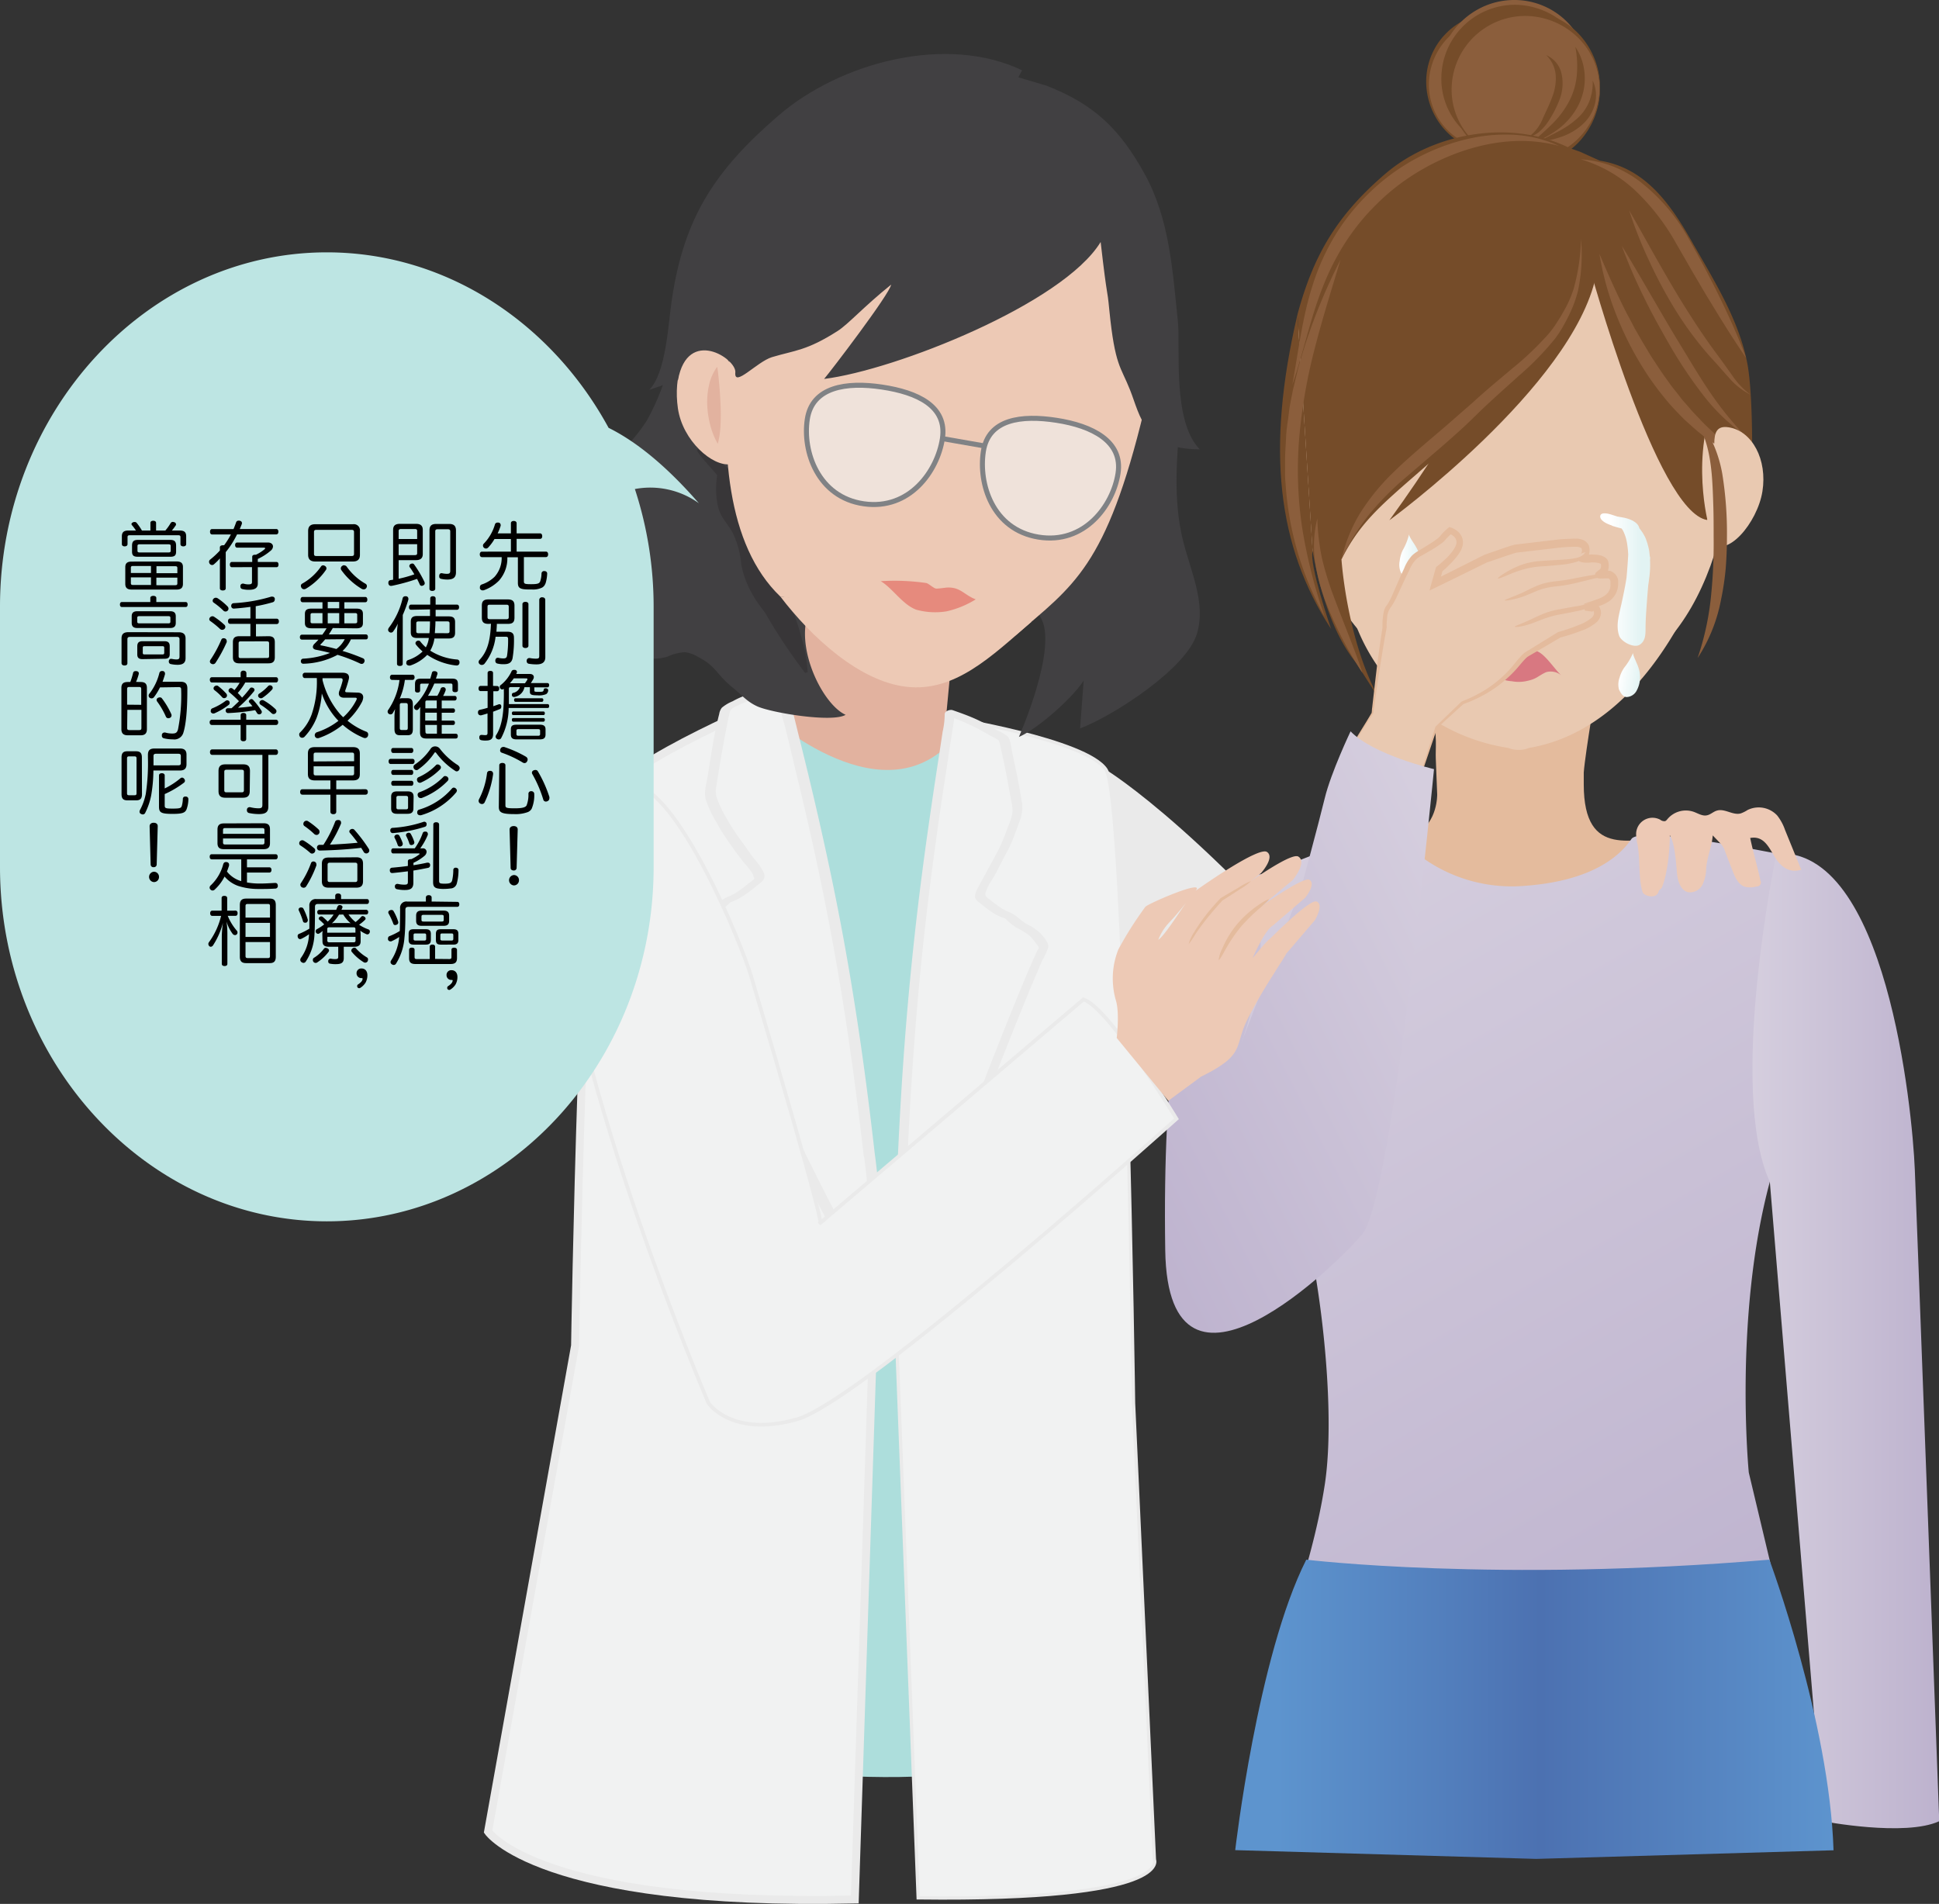 <svg xmlns="http://www.w3.org/2000/svg" xmlns:xlink="http://www.w3.org/1999/xlink" viewBox="0 0 413.68 406.21"><rect x="0" y="0" width="413.68" height="406.21" fill="#333333" stroke="none"/><defs><linearGradient id="f0619415-1a21-41d0-8530-551f82c1ce27" x1="310.7" y1="93.23" x2="315.16" y2="93.23" gradientTransform="matrix(1, -0.02, 0.02, 1, -13.93, 31.69)" gradientUnits="userSpaceOnUse"><stop offset="0" stop-color="#fff"/><stop offset="1" stop-color="#e2f3f3"/></linearGradient><linearGradient id="edb87e05-0f4b-419a-af49-d108ffc652e1" x1="332.19" y1="16.57" x2="336.65" y2="16.57" gradientTransform="matrix(0.99, 0.14, -0.14, 0.99, 18.9, 81.19)" xlink:href="#f0619415-1a21-41d0-8530-551f82c1ce27"/><linearGradient id="b84bfe6b-ed3a-47a8-a59c-f97c90cbdf2f" x1="343.54" y1="123.71" x2="350.19" y2="123.71" gradientTransform="matrix(1, 0, 0, 1, 0, 0)" xlink:href="#f0619415-1a21-41d0-8530-551f82c1ce27"/><linearGradient id="eb2d1dcb-cc9c-49a2-ad48-2e839f9eb38a" x1="275.03" y1="181.14" x2="377.37" y2="358.39" gradientUnits="userSpaceOnUse"><stop offset="0" stop-color="#d5cede"/><stop offset="1" stop-color="#bdb2ce"/></linearGradient><linearGradient id="b0c2e651-2c8e-4a6a-9dd1-e914c0f40e3a" x1="373.83" y1="286.06" x2="413.68" y2="286.06" xlink:href="#eb2d1dcb-cc9c-49a2-ad48-2e839f9eb38a"/><linearGradient id="fff4e247-4565-48eb-b557-bcf016c64b4a" x1="-1505.62" y1="290.59" x2="-1404.35" y2="290.59" gradientTransform="matrix(-0.89, 0.45, 0.45, 0.89, -1151.07, 620.95)" xlink:href="#eb2d1dcb-cc9c-49a2-ad48-2e839f9eb38a"/><linearGradient id="f16f2508-3486-40f5-bd2e-76dd6f9828b0" x1="263.53" y1="364.67" x2="391.18" y2="364.67" gradientUnits="userSpaceOnUse"><stop offset="0.07" stop-color="#5d94ce"/><stop offset="0.36" stop-color="#527ebc"/><stop offset="0.51" stop-color="#4c71b1"/><stop offset="0.83" stop-color="#5787c3"/><stop offset="1" stop-color="#5d94ce"/></linearGradient></defs><g id="b9e15afa-9f02-42a0-b39d-8c7c4ec0e340" data-name="Layer 2"><g id="aef742ab-e685-4f8a-a6ab-777a212a9481" data-name="Layer 14"><path d="M236,164.26s23.07,13.92,60.45,60.36c11.39,14.14,48.84-30,48.84-30l19,18.38s-46.83,53.27-63.46,48.38c0,0-64.34-35.15-62.13-48.34S227.49,186.64,236,164.26Z" style="fill:#eaeaea"/><path d="M356.89,178.86c-8.16-.35-19,4.81-19-11.5v-2.54c.15-2.11,1-7.67,1.43-10.35C341.55,140.62,333,123,322,123s-20.8,17.27-16.33,30.56c1,3,.56,6.5.65,8.26l.3,7.67s.14,5.92-4.44,8.38c-3.14,1.69-9,4.21-11.5,4.21s-8.07,3.23-8.07,3.23,2.48-3.45,7.83-1,24.78,11.35,32.39,12.18,8.16,3.88,11.26,0,7-9.41,21.41-13C355.52,183.53,365.45,179.23,356.89,178.86Z" style="fill:#e4bb9d"/><g id="a3387c7a-d616-4d49-be57-cff4d070c316" data-name="face"><path d="M365.07,117.65s-11,37.17-38.82,41.92h0a6.06,6.06,0,0,1-4.49,0l0,0a41.51,41.51,0,0,1-33.58-29.49" style="fill:#e9c9b1"/><path d="M369.77,98.61c-3.66,33.6-18.46,51.05-46.08,51.05S279.1,129,274.58,95.6c-4.66-34.53,22.39-63.08,50-63.08S373.55,64,369.77,98.61Z" style="fill:#e9c9b1"/></g><g id="ee15f46d-8799-4a79-9a87-e0279f1a185d" data-name="Hair"><circle cx="319.07" cy="17.77" r="14.51" style="fill:#8b5e3c"/><path d="M333.63,17.77a15.33,15.33,0,0,1-4.08,10.48,14.13,14.13,0,0,1-10.48,4.45,14.78,14.78,0,0,1-5.66-1.26,15.92,15.92,0,0,1-4.73-3.28,15.41,15.41,0,0,1-4.4-10.39,14.6,14.6,0,0,1,4.19-10.6,14.75,14.75,0,0,1,10.6-4.43,14.37,14.37,0,0,1,10.49,4.53A15.29,15.29,0,0,1,333.63,17.77Zm-.1,0a14,14,0,0,0-1.18-5.5,14.15,14.15,0,0,0-3.25-4.53,14.79,14.79,0,0,0-10-4,14.33,14.33,0,0,0-14.25,14,13.8,13.8,0,0,0,4.1,10.14,14.06,14.06,0,0,0,10.15,4,15.08,15.08,0,0,0,10-4.06A13.8,13.8,0,0,0,333.53,17.77Z" style="fill:#754c29"/><circle cx="323.14" cy="16.46" r="15.94" style="fill:#754c29"/><path d="M339.13,16.46a16.75,16.75,0,0,1-4.5,11.5,15.56,15.56,0,0,1-11.49,4.86,16.32,16.32,0,0,1-6.21-1.37,17.48,17.48,0,0,1-5.19-3.59,16.85,16.85,0,0,1-4.82-11.4,16.08,16.08,0,0,1,4.61-11.61,16.48,16.48,0,0,1,5.31-3.6A16,16,0,0,1,323.14,0a15.83,15.83,0,0,1,11.51,5A16.75,16.75,0,0,1,339.13,16.46Zm-.1,0a15.49,15.49,0,0,0-1.29-6.05,15.7,15.7,0,0,0-3.56-5,16.25,16.25,0,0,0-11-4.39,15.74,15.74,0,0,0-15.67,15.43A15.19,15.19,0,0,0,312,27.61,15.44,15.44,0,0,0,323.14,32a16.48,16.48,0,0,0,11.05-4.48,15.74,15.74,0,0,0,3.56-5A15.48,15.48,0,0,0,339,16.46Z" style="fill:#8b5e3c"/><circle cx="325.37" cy="18.79" r="15.94" style="fill:#8b5e3c"/><path d="M341.36,18.79a16.75,16.75,0,0,1-4.5,11.5,15.56,15.56,0,0,1-11.49,4.86,16.32,16.32,0,0,1-6.21-1.37A17.48,17.48,0,0,1,314,30.19a16.85,16.85,0,0,1-4.82-11.4,16.08,16.08,0,0,1,4.61-11.61,16.48,16.48,0,0,1,5.31-3.6,16,16,0,0,1,6.3-1.25,15.83,15.83,0,0,1,11.51,5A16.75,16.75,0,0,1,341.36,18.79Zm-.1,0a15.31,15.31,0,0,0-1.29-6,15.7,15.7,0,0,0-3.56-5,16.19,16.19,0,0,0-11-4.39A15.74,15.74,0,0,0,309.7,18.79a15.19,15.19,0,0,0,4.52,11.15,15.44,15.44,0,0,0,11.15,4.38,16.48,16.48,0,0,0,11.05-4.48,15.74,15.74,0,0,0,3.56-5A15.48,15.48,0,0,0,341.26,18.79Z" style="fill:#754c29"/><path d="M329.87,11.76a5.64,5.64,0,0,1,3.31,4.1,9.68,9.68,0,0,1-.47,5.44A24.21,24.21,0,0,1,330.26,26,10.28,10.28,0,0,1,328.52,28a4.88,4.88,0,0,1-2.37,1.2,9,9,0,0,0,3-3.91c.68-1.52,1.46-3.06,2-4.57a10.85,10.85,0,0,0,.76-4.64A6.68,6.68,0,0,0,329.87,11.76Z" style="fill:#754c29"/><path d="M336.09,10a11.81,11.81,0,0,1,2,6.12,12.47,12.47,0,0,1-.27,3.33,13.68,13.68,0,0,1-1.15,3.15,14.91,14.91,0,0,1-4.3,5,22.52,22.52,0,0,1-5.64,3c1.51-1.5,3.12-2.83,4.53-4.26a19.48,19.48,0,0,0,3.5-4.71A14.81,14.81,0,0,0,336.41,16,21.69,21.69,0,0,0,336.09,10Z" style="fill:#754c29"/><path d="M339.79,17.19a7.32,7.32,0,0,1,.48,5,8.83,8.83,0,0,1-2.74,4.44,13,13,0,0,1-4.42,2.56,20.28,20.28,0,0,1-4.86,1.05c1.45-.84,2.93-1.51,4.33-2.26a19,19,0,0,0,3.81-2.61A9.83,9.83,0,0,0,339,21.81,10.82,10.82,0,0,0,339.79,17.19Z" style="fill:#754c29"/><path d="M276.81,67.1c-6.74,28.78-4.3,49.49,7.17,67.08,0,0-4.75-13.77-3.93-16.59" style="fill:#754c29"/><path d="M339,56.55s14.39,52.82,25.28,54.41c0,0-4.23-17,3.65-29.53C367.89,81.43,351,55.23,339,56.55Z" style="fill:#754c29"/><path d="M327.91,44s.45,23.08-31.49,67c0,0,39-28.45,44.07-52.06C340.49,58.9,344.49,43.3,327.91,44Z" style="fill:#754c29"/><path d="M276.81,67.1c3.47-12.91,8.57-21.28,18.72-30s26.7-11.83,39.31-5.52l2.25.79,4.22,1.91c9.46,1.5,14.84,8.83,19.58,17.16S371,68.2,372.8,77.61c1.24,6.61,1,21,1,21-16.43-7.64-25.9-16-31.27-33.33a44.73,44.73,0,0,0-3.47-7.2c.48,6.08-2.5,11.11-6.57,15.65s-9.37,8-13.44,12c-19.81,19.41-26.89,21.79-32.85,33.61,0,0,1.13,17.68,8.33,30.23l-5.14-8.07c-2.75-3.37-6.76-9.95-9.36-23.92" style="fill:#754c29"/><path d="M337.3,50.94A37.59,37.59,0,0,1,336.67,62a26,26,0,0,1-1.95,5.29c-.41.85-.86,1.66-1.31,2.48-.23.4-.5.81-.75,1.22l-.82,1.17a60.47,60.47,0,0,1-7.78,8c-2.74,2.48-5.49,4.91-8.12,7.42-1.32,1.28-2.64,2.6-4,3.84s-2.75,2.47-4.14,3.69l-8.34,7.15a61.82,61.82,0,0,0-7.54,7.73,48.17,48.17,0,0,0-5.7,9.3A32.58,32.58,0,0,1,290.48,109a47.07,47.07,0,0,1,7.21-8.62c1.33-1.31,2.72-2.55,4.1-3.76S304.56,94.22,306,93s2.79-2.37,4.16-3.58,2.76-2.4,4.13-3.61c2.73-2.53,5.6-4.86,8.39-7.23a64.88,64.88,0,0,0,7.84-7.5l.82-1.05c.25-.37.5-.72.74-1.1.49-.76,1-1.54,1.41-2.32a24.09,24.09,0,0,0,2.22-4.91A42.67,42.67,0,0,0,337.3,50.94Z" style="fill:#8b5e3c"/><path d="M281.05,110.62a47,47,0,0,0,1,8.54,66.36,66.36,0,0,0,2.52,8.17c1,2.69,2.07,5.36,3.11,8.06s2.11,5.4,3,8.19a79.8,79.8,0,0,1-8-15.57,39.93,39.93,0,0,1-2.17-8.59A24.3,24.3,0,0,1,281.05,110.62Z" style="fill:#8b5e3c"/><path d="M286,55.41c-1.9,6.31-3.87,12.55-5.48,18.85a113.85,113.85,0,0,0-3.33,19.1,83,83,0,0,0,.63,19.28,110.46,110.46,0,0,0,4.79,18.92,67.13,67.13,0,0,1-8.34-28.42,20.9,20.9,0,0,1-.1-2.5l0-2.51c0-1.67.15-3.33.22-5s.39-3.31.58-5,.56-3.28.87-4.92L277,78.41q.68-2.39,1.42-4.76A124.38,124.38,0,0,1,286,55.41Z" style="fill:#8b5e3c"/><path d="M341.23,54.14c1.85,4.39,3.76,8.67,5.89,12.84.56,1,1.11,2.06,1.64,3.09l1.73,3,1.8,3,1.92,2.9c.65,1,1.34,1.89,2,2.84s1.44,1.82,2.13,2.75,1.49,1.76,2.24,2.65,1.58,1.68,2.36,2.55a60.23,60.23,0,0,0,10.88,8.82,36.58,36.58,0,0,1-12.39-7.21c-.89-.8-1.82-1.59-2.66-2.45s-1.68-1.73-2.48-2.64-1.55-1.85-2.29-2.8-1.44-1.93-2.13-2.92a68.7,68.7,0,0,1-6.76-12.69A62,62,0,0,1,341.23,54.14Z" style="fill:#8b5e3c"/><path d="M275.71,82.08c1.32-7.16,2.11-14.44,4.43-21.51a48.49,48.49,0,0,1,4.6-10.18,45.81,45.81,0,0,1,6.95-8.8,44.87,44.87,0,0,1,19.14-11.35,40.69,40.69,0,0,1,5.47-1.19,36,36,0,0,1,5.58-.33,26.51,26.51,0,0,1,10.75,2.42c-7.08-1.94-14.43-1.07-21.11,1.28A48.88,48.88,0,0,0,302,37a46.09,46.09,0,0,0-8.3,6.56A47.52,47.52,0,0,0,287,51.78a53.69,53.69,0,0,0-4.81,9.51C279.51,68,278.11,75.17,275.71,82.08Z" style="fill:#8b5e3c"/><path d="M337.3,34a23.12,23.12,0,0,1,13.38,5.39,39.33,39.33,0,0,1,9.41,11.22q1.77,3.12,3.46,6.27c1.09,2.12,2.22,4.22,3.25,6.38,2.1,4.29,4.07,8.64,5.74,13.14-2.73-4-5.23-8-7.69-12.08-1.26-2-2.42-4.09-3.65-6.13L357.64,52a47.59,47.59,0,0,0-8.4-11A29.09,29.09,0,0,0,337.3,34Z" style="fill:#8b5e3c"/><path d="M346,52.43c2.11,3.44,4.11,6.91,6.13,10.37s4,6.91,6.1,10.34,4.1,6.86,6.32,10.15a73.1,73.1,0,0,0,7.44,9.36,41.14,41.14,0,0,1-8.69-8.44,93.62,93.62,0,0,1-6.77-10.06c-2-3.47-4-7-5.75-10.62A107.86,107.86,0,0,1,346,52.43Z" style="fill:#8b5e3c"/><path d="M347.58,44.89c2,3.44,3.89,6.91,5.84,10.34s3.91,6.84,6,10.17S363.65,72,366,75.17c1.17,1.57,2.35,3.23,3.48,4.81a17,17,0,0,0,4,4.24,14.76,14.76,0,0,1-4.68-3.71c-.68-.73-1.33-1.49-2-2.25s-1.3-1.45-2-2.21a73.44,73.44,0,0,1-7.16-9.6A96.83,96.83,0,0,1,352,56,90.42,90.42,0,0,1,347.58,44.89Z" style="fill:#8b5e3c"/></g><path d="M365.64,103.84c1.07-6.74-1.88-13.47,3.17-12.67s8.27,6.92,7.2,13.66-7.71,14.59-11.08,10.75c-1.92-2.19-.36-5,.71-11.74" style="fill:#e9c9b1"/><path d="M314.59,144.58c-.14-.21,2.4-3.79,4.75-4.91a2.83,2.83,0,0,1,2.15-.39,5.44,5.44,0,0,0,.94.38c.81.14,1.43-.69,2.17-1.06,1-.52,2.3-.08,3.39.37,1.75.72,3.63,3.75,5.09,5.11a3.55,3.55,0,0,0-3.24-.66c-1.72.8-1.95,1.41-3.91,1.83a7.77,7.77,0,0,1-3.36.1,8,8,0,0,1-3.08-.84l-1-.52c-1.25-.66-.23,0-.66-.29a1.53,1.53,0,0,0-1.43-.12A14.4,14.4,0,0,1,314.59,144.58Z" style="fill:#d87881"/><path d="M361.44,89.07a15.53,15.53,0,0,1,4,5.46,28.08,28.08,0,0,1,2,6.54,79,79,0,0,1,1,13.43c0,2.24-.09,4.49-.26,6.73a58.5,58.5,0,0,1-1,6.7,34.37,34.37,0,0,1-5,12.47A59,59,0,0,0,365,127.58a111.67,111.67,0,0,0,.6-13.08c0-2.19,0-4.4-.07-6.59s-.14-4.37-.32-6.53C364.83,97.09,364,92.79,361.44,89.07Z" style="fill:#8b5e3c"/><path d="M302.27,117c-.41-.85-1.7-2.5-1.65-3a13,13,0,0,1-1.37,3.42,7.12,7.12,0,0,0-.63,2.26,4.17,4.17,0,0,0,.27,2.51c.42.64,1.1,1.46,1.86,1.35a2.52,2.52,0,0,0,1.89-1.66A6.07,6.07,0,0,0,302.27,117Z" style="fill:url(#f0619415-1a21-41d0-8530-551f82c1ce27)"/><path d="M349.57,142.48c-.26-.91-1.28-2.74-1.15-3.2a13.5,13.5,0,0,1-1.89,3.16,6.89,6.89,0,0,0-1,2.13,4.31,4.31,0,0,0-.13,2.53c.32.69.86,1.61,1.62,1.62a2.52,2.52,0,0,0,2.14-1.34A6.06,6.06,0,0,0,349.57,142.48Z" style="fill:url(#edb87e05-0f4b-419a-af49-d108ffc652e1)"/><path d="M343.87,112.16a27.43,27.43,0,0,0,4.11,1l-1.81-.68.19.1-1.3-1.38c.13.92.79,1.29,1.2,2a9.24,9.24,0,0,1,.89,2.86,20.41,20.41,0,0,1,0,6.29c-.31,2.24-.77,4.46-1.26,6.67s-1.18,4.41-.46,6.59c.42,1.28,3.15,2.76,4.41,1.94,1.42-.92,1.21-2.67,1.24-4.15s.15-3.11.26-4.67c.23-3.22.57-6.45.71-9.69.07-1.41-4.56-3.1-4.64-1.42-.13,3-.44,6-.66,9-.11,1.53-.22,3.05-.28,4.57-.05,1.2.32,3.17-.82,3.91l4.42,1.94c-.76-2.31.11-4.69.6-7s.91-4.36,1.17-6.56a21.37,21.37,0,0,0,0-6,14,14,0,0,0-.8-2.75,9.71,9.71,0,0,0-1.65-2.44l.4.68c-.11-1.68-2.4-2.38-3.77-2.6l-.76-.13c-.35-.07.33.12-.08,0s-1.1-.36-1.65-.52-2.13-.52-2.13.49,1.85,1.72,2.52,1.91Z" style="fill:url(#b84bfe6b-ed3a-47a8-a59c-f97c90cbdf2f)"/><path d="M269.13,236.7a10.5,10.5,0,0,1,.15-3.36,14.93,14.93,0,0,1,1-3.2,13.08,13.08,0,0,1,1.71-2.91,8.78,8.78,0,0,1,2.54-2.24l-1.41,2.94-1.28,2.88C271,232.74,270.18,234.69,269.13,236.7Z" style="fill:#e4bb9d"/><path d="M263.88,225s7.31,20.23,11.66,27.62,10.08,44.74,7.09,64.18S271,356.38,271,356.38s50.54,14.81,111.88-1.15l-9.78-41.05s-3.25-33.23,4.48-62c7.17-26.68,5-27.18,5-27.18.05-.37-1.53-18.26-.65-16.72a94.78,94.78,0,0,0-.33-15.25c-.06-.73,3.76-9.82-2.58-10.93-3.86-.68-29-5.85-30.95-3.11-2,2.9-7.55,9.23-24.17,10.1a32.71,32.71,0,0,1-24.12-9.19c-1.53-1.46-4-1.2-6.15-1.38-3.3-.28-13.36,3.85-20.47,6.62-5.91,2.31-3.13.86-7.86,1.76-5.06,1-2.82,33.16-1.35,38.1" style="fill:url(#eb2d1dcb-cc9c-49a2-ad48-2e839f9eb38a)"/><path d="M379,182.09s-10.51,50.15-1.41,70.08l11.33,136.4s17.49,3.37,24.81,0c0,0-4.67-125.76-5.21-139S402.38,180.64,379,182.09Z" style="fill:url(#b0c2e651-2c8e-4a6a-9dd1-e914c0f40e3a)"/><path d="M284.82,165l8-12.91s1.34-11.23,2.6-18.22c0,0-.07-3.46.78-4.37s2.17-4.32,3.33-6.73,1.55-3.6,3-4.43,4.71-2.7,5.3-3.5a12.22,12.22,0,0,1,1.63-1.64s2.42.78,2,3-4.34,5.24-4.34,5.24l-.86,3.11L312,121.7l5.05-2.52s5.67-2,6.3-2.1,9.84-1.15,9.84-1.15l3.15-.14s1.5.06,1.85.95-.2,2.13-.71,2.23.8.35,1.75.19,2.82,0,3.05.81,0,2.19-1,2.47,2,.14,2,.14a1.67,1.67,0,0,1,1.07,1.54c0,1.13.32,3.34-4.19,4.63l-2,.68,2.38.34s1.08,1.29-.61,2.74-7.21,2.94-7.21,2.94-5.39,3.2-7,4.21S321.31,146.53,312,150l-5.55,5.2L300,174.76" style="fill:#e9c9b1"/><path d="M300,174.76c.05-.13,2.06-6.5,5.56-17.53.23-.71.45-1.44.69-2.18l1.72-1.66,3.59-3.46a2.15,2.15,0,0,1,.32-.27l.33-.14.6-.25c.41-.16.81-.33,1.21-.53.8-.38,1.59-.82,2.39-1.27a24.88,24.88,0,0,0,4.49-3.43c.71-.67,1.38-1.4,2-2.16s1.25-1.57,2.08-2.38l.38-.3.33-.21.68-.41,1.36-.84,2.79-1.72,1.41-.87.4-.24a4.18,4.18,0,0,1,.5-.17l.8-.24c1.05-.34,2.12-.7,3.15-1.13a9.36,9.36,0,0,0,2.78-1.55,1.48,1.48,0,0,0,.52-1,.93.93,0,0,0-.14-.49l0,0h0s.06-.06-.07.05-.16.13-.16.11h-.07l-.5-.07-1-.14-.16-.67a1.67,1.67,0,0,1,0-.39v-.41l2.1-.71a10.73,10.73,0,0,0,1.34-.5,6.24,6.24,0,0,0,.92-.51,3.47,3.47,0,0,0,.71-.66,2.55,2.55,0,0,0,.53-1.79V124a.72.72,0,0,0-.08-.26.9.9,0,0,0-.21-.24.56.56,0,0,0-.15-.1h0l-.89,0a5.52,5.52,0,0,1-1.18,0,.88.88,0,0,1-.57-.36c0-.05-.11-.23-.1-.19s0,0,0,0-.28-.18.08-.7c.28-.24.6-.49.83-.66a.46.46,0,0,0,.18-.23.64.64,0,0,0,.05-.16,1.92,1.92,0,0,0,0-.81s0,0-.06,0a1.78,1.78,0,0,0-.4-.15A4.44,4.44,0,0,0,340,120a2.29,2.29,0,0,0-.53,0,4.4,4.4,0,0,1-.48.05,4.73,4.73,0,0,1-.65,0,3.91,3.91,0,0,1-1.15-.18.93.93,0,0,1-.55-.53s0,0-.06,0a.41.41,0,0,1-.08-.35c0-.4,1.08-1,.95-1.21a1.19,1.19,0,0,0,0-.73c0-.05-.2-.21-.52-.3a2.86,2.86,0,0,0-.51-.09h-.56c-.9,0-1.8.07-2.7.13l-2.71.32-3.71.43-1.85.22-.92.1-.44.06-.36.09c-1.14.36-2.32.76-3.47,1.15l-1.73.6-.43.15-.12,0-.2.1-.82.4-6.44,3.17-4.51,2.19L305,126a1.78,1.78,0,0,1,.08-.37l.22-.81.46-1.64c.21-.73.41-1.46.62-2.18l.72-.58.51-.44c.33-.29.66-.6,1-.91a11.85,11.85,0,0,0,1.64-2,3.61,3.61,0,0,0,.45-1,1.81,1.81,0,0,0-.05-.93,1.83,1.83,0,0,0-.58-.77,2.32,2.32,0,0,0-.44-.31l-.11-.06h0l0,0-.26.23-.55.54-.24.28c-.08.09-.14.17-.29.33a5.11,5.11,0,0,1-.7.6,32.44,32.44,0,0,1-2.76,1.75l-1.37.79a5.7,5.7,0,0,0-1.19.78,7.82,7.82,0,0,0-1.51,2.39c-.91,1.82-1.69,3.57-2.52,5.34a15.43,15.43,0,0,1-1.42,2.56,4,4,0,0,0-.78,2.34c-.05.44-.08.88-.1,1.32v.32a3.54,3.54,0,0,1,0,.4l-.12.65c-.15.86-.31,1.71-.45,2.54-.28,1.67-.54,3.29-.79,4.85-.49,3.11-.9,6-1.26,8.59-.05.33-.09.65-.13,1l-.07.48a2.64,2.64,0,0,1-.25.46c-.34.52-.66,1-1,1.53l-1.77,2.8c-1.09,1.74-2,3.22-2.79,4.42L284.82,165l2.27-3.74,2.7-4.49L291.5,154l.93-1.55c.06-.12.2-.32.21-.36l.05-.47c0-.32.07-.64.1-1,.3-2.61.63-5.5,1-8.63.22-1.57.44-3.19.67-4.88.13-.84.26-1.69.39-2.56l.1-.66v-.6c0-.46,0-.92.07-1.38a10,10,0,0,1,.21-1.41,4.3,4.3,0,0,1,.25-.74,2.9,2.9,0,0,1,.43-.66,15.24,15.24,0,0,0,1.26-2.42c.76-1.73,1.54-3.59,2.4-5.4a8.62,8.62,0,0,1,1.71-2.78,7.51,7.51,0,0,1,1.38-1l1.34-.81c.89-.54,1.8-1.11,2.61-1.72a3.52,3.52,0,0,0,.52-.46,3.32,3.32,0,0,0,.24-.28l.29-.34c.19-.22.4-.42.6-.62l.35-.32.6-.51c.19.07.38.12.58.2s.4.19.48.23a5.31,5.31,0,0,1,.65.44,3.23,3.23,0,0,1,1,1.33,3.17,3.17,0,0,1,.14,1.72,5,5,0,0,1-.61,1.47,14,14,0,0,1-1.82,2.26c-.33.33-.67.67-1,1l-.53.48-.36.3-.32,1.15s0,0,0,0l0,0,.18-.09,1.58-.78,6.41-3.22.81-.41.21-.1a1.64,1.64,0,0,1,.3-.12l.44-.16,1.73-.6c1.16-.4,2.32-.81,3.54-1.19.16,0,.29-.09.54-.14l.48-.06.93-.11,1.87-.22,3.77-.45,2.75-.32c.91-.06,1.83-.08,2.74-.13h.52a1.31,1.31,0,0,1,.28,0,4,4,0,0,1,.83.15,2.43,2.43,0,0,1,1.6,1.23,2.88,2.88,0,0,1,.08,1.91l0,.11h0l.18,0a5.41,5.41,0,0,1,.79,0,6.23,6.23,0,0,1,1.52.2,3,3,0,0,1,.81.33,1.85,1.85,0,0,1,.47.37,1.74,1.74,0,0,1,.32.56,3.37,3.37,0,0,1,0,1.79.81.81,0,0,1,0,.15l0,.08h0s0,0,0,0h0l.4,0a2.69,2.69,0,0,1,.54.26c.12.08.24.16.35.25a2.46,2.46,0,0,1,.57.7,2.4,2.4,0,0,1,.27.9c0,.36,0,.45,0,.69A5.23,5.23,0,0,1,345,126a3.84,3.84,0,0,1-.71,1.32,4.74,4.74,0,0,1-1.05,1,7.44,7.44,0,0,1-1.17.64c-.35.15-1,.38-.88.34l-.11,0H341l.07,0h0l.08.11.09.14a2.48,2.48,0,0,1,.33,1.2,2.84,2.84,0,0,1-1,2.05,10.14,10.14,0,0,1-3.27,1.8c-1.1.43-2.19.78-3.28,1.11l-.82.23-.3.08-.31.19-1.43.84-2.81,1.65-1.38.8-.68.4-.34.2-.24.19c-.69.64-1.35,1.49-2,2.24s-1.4,1.5-2.16,2.18a25.3,25.3,0,0,1-4.73,3.42c-.83.45-1.65.88-2.49,1.24-.41.2-.83.36-1.24.52l-.62.24-.27.1-.18.16q-1.92,1.74-3.68,3.36l-1.69,1.54-.7,2C302.22,168.31,300.07,174.63,300,174.76Z" style="fill:#e4bb9d"/><path d="M319.58,123.45a25.05,25.05,0,0,1,6.73-2.83,42.79,42.79,0,0,1,5.32-.53c2-.18,6.43-.26,6.65-2.29" style="fill:#e9c9b1"/><path d="M338.28,117.8c.05,0,.17.33-.13.85a3.63,3.63,0,0,1-1.94,1.26,16.23,16.23,0,0,1-3.23.59c-1.19.12-2.54.25-3.91.33a18,18,0,0,0-3.75.58,22.14,22.14,0,0,0-2.95,1c-1.67.7-2.72,1.14-2.79,1s.83-.82,2.44-1.72a18,18,0,0,1,3-1.32,15.9,15.9,0,0,1,4-.7c2.77-.21,5.31-.23,7-.57a3.86,3.86,0,0,0,1.8-.76C338.12,118.07,338.18,117.78,338.28,117.8Z" style="fill:#e4bb9d"/><path d="M321,128.1a26.88,26.88,0,0,0,4.52-1.49,31.25,31.25,0,0,1,3.65-1.52,25.23,25.23,0,0,1,4.07-.67c2.62-.33,6.75-1.57,10-1.84" style="fill:#e9c9b1"/><path d="M343.29,122.58a17.09,17.09,0,0,1-3.27.87l-3.55.88a32.46,32.46,0,0,1-4.46.78,14.29,14.29,0,0,0-4.2,1c-1.24.52-2.41,1.05-3.42,1.35-2,.64-3.34.75-3.36.62s1.2-.53,3.09-1.33c1-.39,2-1,3.3-1.55a13.39,13.39,0,0,1,2.11-.77,19.87,19.87,0,0,1,2.35-.41,42,42,0,0,0,4.38-.69c1.35-.26,2.58-.5,3.62-.65C342,122.38,343.28,122.43,343.29,122.58Z" style="fill:#e4bb9d"/><path d="M323.15,133.7c3.32-.63,5.45-2.26,8.74-3,1.48-.33,4-.69,5.46-1,1.89-.45,2.94-1.34,5.18-2.11" style="fill:#e9c9b1"/><path d="M342.53,127.56c0,.16-1,.62-2.57,1.55a10.15,10.15,0,0,1-3.11,1.19c-1.2.25-2.51.52-3.9.78-2.76.42-5,1.59-6.79,2.15s-3,.61-3,.47,1.07-.46,2.72-1.21c.84-.37,1.81-.86,2.95-1.35A16.27,16.27,0,0,1,332.7,130c1.39-.26,2.71-.5,3.91-.7a11.1,11.1,0,0,0,3-.89C341.32,127.64,342.49,127.41,342.53,127.56Z" style="fill:#e4bb9d"/><path d="M265.23,186.89s-17.87.55-16.63,79.9c.6,38.83,37.62,2,42.1-3.56,6.48-8,15.24-99.13,15.24-99.13s-12.88-3-17.8-8.06c0,0-4.16,8.72-5.51,14.27-1.41,5.81-5,19-5,19L263.88,225S274.34,200.72,265.23,186.89Z" style="fill:url(#fff4e247-4565-48eb-b557-bcf016c64b4a)"/><path d="M278.69,332.77s40.62,4.92,98.8,0c0,0,12.83,34.56,13.69,62l-63.4,1.84-64.25-1.87S268.29,353.35,278.69,332.77Z" style="fill:url(#f16f2508-3486-40f5-bd2e-76dd6f9828b0)"/><path d="M349.64,179.89a3.49,3.49,0,0,1,4.56-5,1.41,1.41,0,0,0,.92.32c.31,0,.52-.33.73-.57a5.12,5.12,0,0,1,5.41-1.46c1,.34,1.93,1,2.93.77.77-.16,1.36-.79,2.11-1,1.66-.51,3.41,1.06,5.08.6a6.87,6.87,0,0,0,1.46-.73,5.39,5.39,0,0,1,6.32,1.17,10.56,10.56,0,0,1,1.67,3.08l3.46,8.5c-2.41.7-4.17-.43-5.52-2.54s-2.37-4.79-5.37-4.24c.62,3,1.56,6.13,2.18,9.09a.85.85,0,0,1-.82,1.25,4.9,4.9,0,0,1-2.52.06c-1.38-.46-2.06-2-2.58-3.34s-1.18-3-1.72-4.47c-.39-1.07-.89-1.39-2.53-3.14-.21,2.51-1.19,4.45-1.4,7a8.44,8.44,0,0,1-.78,3.49,3,3,0,0,1-3,1.64c-1.7-.34-2.3-2.44-2.46-4.17-.19-2.06-.42-6.21-1.52-8,0,3.13-.48,8.23-1.68,11.11-.15.36-.6.51-.7.88-.48,1.79-3.16.93-3.41.19-1.09-3.31-.33-8.19-1.43-11.5" style="fill:#edc9b5"/><path d="M163,154.62l46.63,3.83-6.4,219.2c-.14,2.5-35.85,1.65-36.18-.84Z" style="fill:#addedc"/><path d="M172.05,127.26l-10.52,23.45s23.66,22.84,39.65,9.25l2-21.14Z" style="fill:#e2b29f"/><path d="M122.69,287.11,104.13,390.79s10.84,16,78.24,14.48l4.85-148.9L166.34,148.85s-32.9,13.35-37.82,22C124.44,178.07,122.69,287.11,122.69,287.11Z" style="fill:#f1f2f2;stroke:#eaeaea;stroke-miterlimit:10;stroke-width:1.701px"/><path d="M185.47,246.35c-5.1-45-11.31-69.39-18.45-98.13v-.78c-5.76,1.49-6.45.34-12.11,3.75-.58.35-3.23,16.7-3.36,17.63a5.86,5.86,0,0,0,.84,3.18c3.43,6.9,2.61,4.66,6.66,10.68.59.86,3.68,4.15,2.8,4.93-5.2,4.63-6.44,4.11-6.94,4.63-3.38,3.62-5.35,2.29-7.91,7.25,9.78,15.19,29,61.79,39.61,75.53-.39-3.19.61-9.23-.33-22.4Z" style="fill:#f1f2f2"/><path d="M186.61,246c-1.72-15.17-3.83-30.29-6.57-45.31-2.16-11.82-4.73-23.55-7.54-35.22-.74-3.07-1.5-6.14-2.26-9.2-.39-1.6-.79-3.2-1.18-4.8a18,18,0,0,1-.89-4.19c0-.66-.87-.62-1.32-.51-2.8.71-5.75.82-8.46,1.85a18.5,18.5,0,0,0-2.08,1A8.67,8.67,0,0,0,154,151a2.91,2.91,0,0,0-.56,1.34c-1.12,4.36-1.74,8.89-2.47,13.33-.25,1.47-.77,3.21-.45,4.7a21,21,0,0,0,2.37,5.11,28,28,0,0,0,1.52,2.6c1.35,2,2.72,4,4.2,5.83.72.9,1.88,2,2.18,3.14,0,0,.14.46.16.35,0,.26-1,.86-1.22,1.06a27.16,27.16,0,0,1-2.25,1.71,12,12,0,0,1-2.32,1.23,6,6,0,0,0-2,1.44,34.26,34.26,0,0,1-3.86,2.54,11,11,0,0,0-3.38,4.07.45.45,0,0,0,0,.52c5.73,9,10.12,18.83,14.71,28.39,5.51,11.43,10.88,22.95,16.92,34.12a95.77,95.77,0,0,0,8,13c.48.64,2.29.08,2.19-.76a35.75,35.75,0,0,1,0-5.07c.09-2.85.14-5.7.09-8.55A135.25,135.25,0,0,0,186.61,246c-.11-.84-2.4-.32-2.28.61a132.57,132.57,0,0,1,1.21,15.43c0,2.76,0,5.51-.11,8.27a34.49,34.49,0,0,0,0,5l2.2-.77a89.48,89.48,0,0,1-7-11.29c-2.9-5.27-5.6-10.66-8.26-16-5.63-11.45-11-23-16.74-34.43A155.88,155.88,0,0,0,148.06,199v.52a9.19,9.19,0,0,1,3-3.6c1.07-.68,2.19-1.23,3.2-2a17.31,17.31,0,0,0,1.62-1.48c-.06.06-.24.15-.18.13l.28-.11a10.54,10.54,0,0,0,1.92-.91,24,24,0,0,0,3.49-2.52c1-.8,2.14-1.43,1.57-2.8a12.61,12.61,0,0,0-2.05-3c-.85-1.06-1.59-2.2-2.38-3.31a46.17,46.17,0,0,1-3.33-5,24,24,0,0,1-2.37-5,4.9,4.9,0,0,1,0-2.19c.68-4.31,1.4-8.62,2.25-12.9.19-.95.37-1.91.62-2.84s1-1.11,2.17-1.68c2.91-1.41,6.2-1.47,9.3-2.26l-1.31-.5c0,2.53,1.06,5.21,1.66,7.65.69,2.77,1.37,5.53,2,8.3,1.37,5.62,2.7,11.25,3.95,16.9q4.26,19.25,7.2,38.76c1.38,9.13,2.56,18.3,3.6,27.47C184.42,247.49,186.71,247,186.61,246Z" style="fill:#eaeaea"/><path d="M241.84,299.36l4.45,97.41s4.13,8.81-50.4,8.15l-5.32-137.77,11.86-114s29.39,4.72,33.54,11.07S241.84,299.36,241.84,299.36Z" style="fill:#f1f2f2;stroke:#eaeaea;stroke-miterlimit:10;stroke-width:0.704px"/><path d="M192.33,252.13c1.83-45.25,5.77-70.07,10.27-99.3l0-.78c5.61,2,6.38,2.57,11.43,5.47.52.3,2.89,13.53,3,14.44a6.83,6.83,0,0,1-.54,3.24c-2.55,7.17-2,4.87-5.11,11.22-.45.91-2.92,4.46-2.12,5.16,4.72,4.15,5.76,3.51,6.21,4,3.11,3.29,4.73,1.8,7.2,6.51-7.53,16-22,57.39-30.28,72-.76-1.34-.09-10-.42-15.66Z" style="fill:#f1f2f2"/><path d="M193.39,252c.62-15.36,1.58-30.71,3.1-46,1.19-12,2.75-23.9,4.51-35.8.47-3.18,1-6.37,1.44-9.55.25-1.63.51-3.27.76-4.9a19.78,19.78,0,0,0,.42-4l-1.7.9a46.63,46.63,0,0,1,7.7,3.36l1.74,1a17.52,17.52,0,0,1,1.66.91,4.43,4.43,0,0,1,.44,1.53c.94,3.84,1.61,7.75,2.32,11.64a9,9,0,0,1,.24,1.78c-.05,1.71-1,3.48-1.54,5.06a35,35,0,0,1-2.14,4.66q-1.71,3.13-3.41,6.29c-.36.69-1.09,1.85-.86,2.69.15.57.83.95,1.27,1.32s1.15.92,1.74,1.34a11.92,11.92,0,0,0,2.39,1.39c.25.1.5.18.76.27s.23.07.27.1-.06-.07.14.13a12.05,12.05,0,0,0,.9.85,12.52,12.52,0,0,0,1.41,1,16.84,16.84,0,0,1,2.63,1.61,7.53,7.53,0,0,1,1.28,1.48c.16.25.72.87.74,1.13s-.24.5-.31.65c-.4.89-.8,1.77-1.19,2.66-.91,2.07-1.78,4.16-2.64,6.25-4.3,10.42-8.31,21-12.47,31.44-3.81,9.59-7.56,19.31-12.31,28.48-.41.79-.83,1.57-1.27,2.34l2.05-.23c-.69-1.38-.39-3.55-.38-5,0-2.7.09-5.39,0-8.08,0-2.92.1-5.79.26-8.7.05-.93-2.08-.54-2.12.24-.17,3-.3,6-.26,9.05,0,2.74,0,5.47,0,8.21,0,1.44-.29,3.53.38,4.87.35.7,1.73.34,2-.23,4.82-8.52,8.37-17.82,12-26.88,4.38-10.89,8.55-21.87,13-32.75.93-2.29,1.87-4.58,2.85-6.85.41-1,.82-1.93,1.25-2.89a15.27,15.27,0,0,0,1.21-2.64c.21-1-1.3-2.63-2-3.31a13.62,13.62,0,0,0-2.59-1.67c-1.39-.78-2.3-2-3.78-2.55a10.73,10.73,0,0,1-2.15-1.18c-.63-.43-1.23-.9-1.82-1.38s-1.2-.71-1.07-1.46a11.12,11.12,0,0,1,1.64-3.24c.65-1.08,1.17-2.22,1.76-3.33.79-1.52,1.65-3,2.3-4.57.53-1.29,1-2.6,1.47-3.92a8.05,8.05,0,0,0,.66-4c-.57-3.69-1.33-7.37-2.13-11-.2-.95-.3-2.71-1-3.43a10.91,10.91,0,0,0-2.18-1.27c-.6-.35-1.2-.7-1.81-1a34.75,34.75,0,0,0-3.35-1.66c-1.43-.61-2.89-1.13-4.35-1.64-.57-.2-1.74.19-1.7.9a17.31,17.31,0,0,1-.43,3.64c-.22,1.43-.43,2.85-.65,4.28-.44,2.82-.86,5.64-1.29,8.46-.84,5.69-1.66,11.38-2.4,17.09q-2.53,19.38-3.94,38.89c-.66,9.17-1.15,18.36-1.52,27.55C191.23,253.18,193.36,252.79,193.39,252Z" style="fill:#eaeaea"/><path d="M160.22,208.18c-1.85-6.24-15.38-39.82-25.37-40.89-9.07-1-16.82,9.63-16.06,21.35,2.69,41.45,32.35,110.71,32.35,110.71s4.91,7.4,18.91,3.47C183.9,298.94,251,238.7,251,238.7s-14.31-23.63-19.84-25.47L175,260.93S176.56,263.21,160.22,208.18Z" style="fill:#f1f2f2;stroke:#eaeaea;stroke-miterlimit:10;stroke-width:0.787px"/><path d="M232,134.52c3.15,3,1.7,6.18-.43,10.07s-10.21,10.95-14.19,12.64c0,0,8.63-19.47,4.53-25.66s22.37-60.94,22.37-60.94L251.79,89c-.76,8.75-1.51,17.7.57,26.2,1.62,6.64,5,13.43,3,20-2.19,7.45-17.91,17.56-24.93,20.22" style="fill:#414042"/><path d="M172.05,132.19,158.48,91l-1.79,1.11C160,78,142.9,77.15,142.9,77.15a49.86,49.86,0,0,1-4.83,12.45c-2.55,4.12-6.2,7.42-9.34,11.11s-5.89,8.07-6,12.92c-.12,4.26,2.42,8.78,6.31,10.14a12.77,12.77,0,0,0-1.32,5.88c.19,7,8.11,12.58,14.75,10.42a10.34,10.34,0,0,1,3.65-.92,7.09,7.09,0,0,1,2.71.95c4.05,2.08,3.89,3.67,7.41,6.54,2,1.59,3,3,5.33,4.07,3,1.36,16,3.52,18.84,1.8C175.86,150.47,170.37,139.84,172.05,132.19Z" style="fill:#414042"/><g style="opacity:0.3"><path d="M149.38,95.77s.12.1.22.16l.31.24.69.46,1.42.91a31.69,31.69,0,0,1,2.87,2c.12.11.25.22.4.38l.13.15a2.3,2.3,0,0,1,.15.23,1.69,1.69,0,0,1,.11.26c0,.11.06.21.06.19l.06.1c.16.26.31.51.44.77.28.51.52,1,.76,1.55a24,24,0,0,1,1.07,3.16,10,10,0,0,1,.31,3.29,19,19,0,0,0-.1,3.44,9.84,9.84,0,0,0,3.14,5.78c1.6,1.6,2.76,3.33,4.18,4.92a18.69,18.69,0,0,1,2,2.82,12.11,12.11,0,0,1,.86,1.85l.6,1.59c.78,2.12,1.49,4.28,2.07,6.5a33.08,33.08,0,0,1,1.18,6.89l-.54.16a119.05,119.05,0,0,1-7.6-11.23l-.84-1.45c-.23-.35-.52-.69-.79-1.08a21.72,21.72,0,0,1-1.82-2.7,20.24,20.24,0,0,1-2.58-6.7,19,19,0,0,0-1.81-6.72c-.56-1-1.32-2-2-3a8.58,8.58,0,0,1-1.27-3.25,17.18,17.18,0,0,1-.28-3.44,14.84,14.84,0,0,1,.12-1.75c0-.29.08-.58.13-.88l0-.11s0,0,0,.09a.62.62,0,0,0,.07.16l0,.06v0a1.23,1.23,0,0,0-.15-.24c-.6-.8-1.43-1.63-2.15-2.49-.37-.43-.75-.85-1.12-1.3-.18-.23-.36-.46-.53-.7a3.57,3.57,0,0,1-.25-.38,1.4,1.4,0,0,1-.23-.53Z" style="fill:#231f20"/></g><path d="M220,132.71c-8.53,7.4-16.32,15-26.6,13.82-10-1.12-20.3-10.56-26.93-19.27" style="fill:#edc9b5"/><path d="M166.46,127.26c-11.37-10.91-13-31.39-10.59-52.95,4-35.92,27.57-62.78,52.65-60s44.12,38,35.6,73.12C236,121.09,229,124.9,216.67,135.55" style="fill:#edc9b5"/><path d="M158.43,85.13c1,6.94,1.2,13.36-2.61,13.91s-10.19-5-11.19-11.91,1.27-13,5.09-13.55S157.43,78.2,158.43,85.13Z" style="fill:#edc9b5"/><path d="M153.14,94.7a15.91,15.91,0,0,1-1.61-4,20.21,20.21,0,0,1-.64-4.18,16.63,16.63,0,0,1,.36-4.27,10.22,10.22,0,0,1,1.77-4c.23,1.47.34,2.82.46,4.16s.19,2.65.25,4,.07,2.68,0,4.06A19.08,19.08,0,0,1,153.14,94.7Z" style="fill:#e2b29f"/><path d="M234.82,51.63c-8,13.16-43.78,27.33-59,29.22,1.32-1.53,14-18.12,14.3-20.12-5.82,4.66-9.12,8.43-11.43,9.9-6.59,4.21-9.09,4.1-14,5.57-3.22,1-8.13,6.6-7.81,3.26.28-2.91-10.15-9.75-12.24,1.64l-6.11,2.07c3.64-3.77,4-14,4.83-19.4,2.62-17.49,9.27-27.5,22.66-39.06S202.09,7.32,218.05,15l-.78,1.5,6,1.78c10.21,4,15.63,9.24,20.94,18.84s5.95,20.57,7.09,31.48c.57,5.46-1.26,21.28,4.67,27.27-11.91,0-12.65-7.06-14.87-12.65-2-5.08-3.23-5.07-4.43-17.06C236.16,60.79,236.32,64.71,234.82,51.63Z" style="fill:#414042"/><path d="M238.53,101c-1.06,6.89-7.19,15.21-17,13.59S208.73,103.2,209.8,96.31s8.06-7.8,15.63-6.63S239.6,94.15,238.53,101Z" style="fill:#f1f2f2;opacity:0.61"/><path d="M238.53,101c-1.06,6.89-7.19,15.21-17,13.59S208.73,103.2,209.8,96.31s8.06-7.8,15.63-6.63S239.6,94.15,238.53,101Z" style="fill:none;stroke:#808285;stroke-miterlimit:10;stroke-width:1.069px"/><path d="M172.24,89.42c-1.07,6.89,2.27,16.67,12.06,18.07s15.7-7,16.76-13.91-5.33-9.87-12.91-11S173.3,82.53,172.24,89.42Z" style="fill:#f1f2f2;opacity:0.61"/><path d="M172.24,89.42c-1.07,6.89,2.27,16.67,12.06,18.07s15.7-7,16.76-13.91-5.33-9.87-12.91-11S173.3,82.53,172.24,89.42Z" style="fill:none;stroke:#808285;stroke-miterlimit:10;stroke-width:1.069px"/><line x1="201.06" y1="93.58" x2="210.05" y2="95.15" style="fill:none;stroke:#808285;stroke-miterlimit:10;stroke-width:1.069px"/><path d="M187.91,124a47.43,47.43,0,0,1,9.69.39c.56.11,1.59,1.17,2.16,1.19s1.82-.19,2.26-.22c2.91-.15,3.64,1.57,6.15,2.52a20.27,20.27,0,0,1-6.2,2.55,15.09,15.09,0,0,1-6.5-.35c-2.92-1.09-5-4.54-7.56-6.08" style="fill:#e68a7d"/><path d="M280.9,192.35c-1.23-.53-7.22,5.24-9.94,7.94-.61.29-3.72,4.15-3.72,4.15s2.54-6,4.37-7l6.84-5.89s2.4-2.91.91-3.84c-1-.61-7.16,3.45-10.55,5.87l7-5.82s3.13-3.81,1.19-5c-1.07-.67-6,2.39-10.14,5.25l2.19-1.74s3-3.34,1.25-4.5-13.42,7-15,8.13a1.32,1.32,0,0,0-.2.12c2.16-2.56-10.18,2.77-10.74,3.46a76.2,76.2,0,0,0-5.76,9.09,16.72,16.72,0,0,0-.49,11c.77,2.7.14,7.89.14,7.89l11,13.4,7-5.15c9.73-4.79,6.9-6.39,10-12.45a108.51,108.51,0,0,1,5.52-9.5c1.78-2.9,1.68-2.58,2.68-4.32,0-.07.79-.86.8-.94l5.3-6.2S282.51,193,280.9,192.35Zm-33.79,8.17a11.42,11.42,0,0,1,2.37-3.73c1.42-1.5,2.53-2.87,3.51-4.1C251,195.54,248.36,199.69,247.11,200.52Z" style="fill:#edc9b5"/><path d="M266.89,188a12.22,12.22,0,0,1-2.28,1.68L262,191.37l-.74.47-.39.24c-.05,0-.17.17-.27.27-.42.46-.85.94-1.28,1.44a57.51,57.51,0,0,0-4.16,5.33,21.39,21.39,0,0,1-1.57,2.33,8.6,8.6,0,0,1,1.19-2.58,37.42,37.42,0,0,1,4.05-5.5c.44-.51.87-1,1.31-1.45a1.85,1.85,0,0,1,.4-.37l.39-.23.76-.46,2.64-1.54A12.36,12.36,0,0,1,266.89,188Z" style="fill:#e4bb9d"/><path d="M260,204.82a6.58,6.58,0,0,1,.76-2.41,20.85,20.85,0,0,1,3.17-5.23,23.13,23.13,0,0,1,4.54-4.08c1.29-.89,2.16-1.3,2.23-1.2s-.65.74-1.8,1.75a38.4,38.4,0,0,0-4.22,4.16,32.88,32.88,0,0,0-3.3,4.91C260.64,204.06,260.14,204.88,260,204.82Z" style="fill:#e4bb9d"/><path d="M149.1,107.37c-7.39-8.5-13.84-13.4-19.26-16.09C117.69,68.93,95.26,53.84,69.73,53.84h0C31.38,53.84,0,87.85,0,129.42V185c0,41.57,31.38,75.58,69.73,75.58h0c38.35,0,69.72-34,69.72-75.58V129.42a80.62,80.62,0,0,0-4-25.08A17.77,17.77,0,0,1,149.1,107.37Z" style="fill:#bde5e3"/><path d="M102.83,118.87c-.29,0-.47-.24-.47-.59s.18-.58.47-.58H109V115H105.5a9.55,9.55,0,0,1-1.34,1.81.68.68,0,0,1-.48.23.75.75,0,0,1-.42-.16.67.67,0,0,1-.22-.47.57.57,0,0,1,.17-.41,9.86,9.86,0,0,0,2.39-4.13.54.54,0,0,1,.54-.37l.23,0a.49.49,0,0,1,.44.46.62.62,0,0,1,0,.23,10.75,10.75,0,0,1-.64,1.61H109v-2.17c0-.29.23-.48.6-.48s.62.19.62.48v2.17h5c.29,0,.46.23.46.6s-.17.57-.46.57h-5v2.72h6.26c.29,0,.46.23.46.58s-.17.59-.46.59h-4.71V124c0,.56.16.64,1.57.64s1.75-.16,1.92-.64a5.59,5.59,0,0,0,.27-1.65.53.53,0,0,1,.58-.51h0c.39,0,.63.21.63.55v0a8.12,8.12,0,0,1-.34,2.05l-.14.3a1.54,1.54,0,0,1-.61.63,4.42,4.42,0,0,1-2.18.4c-.21,0-.42,0-.64,0-1.92,0-2.34-.34-2.34-1.43v-5.44h-2.25a7.14,7.14,0,0,1-1.8,5,8.7,8.7,0,0,1-3.12,2,.77.77,0,0,1-.33.06.61.61,0,0,1-.6-.4.9.9,0,0,1,0-.28.57.57,0,0,1,.4-.58,7.09,7.09,0,0,0,2.72-1.63,6,6,0,0,0,1.52-4.2Z"/><path d="M104.22,133.11c-1,0-1.42-.37-1.42-1.33v-2.56c0-1,.44-1.33,1.44-1.33h4.08c1,0,1.44.37,1.44,1.33v2.56c0,1-.42,1.33-1.44,1.33H106c0,.56-.06,1.11-.09,1.67h2.32c1,0,1.42.36,1.42,1.26a23.24,23.24,0,0,1-.3,4.42c-.2.91-.79,1.25-1.78,1.25a5.15,5.15,0,0,1-1.42-.13.54.54,0,0,1-.47-.56,1.25,1.25,0,0,1,0-.19c.07-.31.24-.48.48-.48a.32.32,0,0,1,.16,0,4.85,4.85,0,0,0,1.06.13c.51,0,.72-.13.8-.61a21.91,21.91,0,0,0,.22-3.57c0-.35-.16-.45-.49-.45h-2.18a11.34,11.34,0,0,1-2.38,5.78.77.77,0,0,1-.56.24.69.69,0,0,1-.45-.16.61.61,0,0,1-.23-.46.69.69,0,0,1,.21-.47c1.57-1.68,2.28-3.87,2.42-7.7Zm3.81-1c.35,0,.51-.09.51-.46v-2.18c0-.37-.16-.45-.51-.45h-3.51c-.36,0-.51.08-.51.45v2.18c0,.37.15.46.51.46Zm4.71,5.67c0,.3-.28.48-.64.48s-.64-.18-.64-.48v-8.89c0-.3.27-.48.64-.48s.64.18.64.48Zm3.6,2.45c0,1-.59,1.52-1.84,1.52a9.26,9.26,0,0,1-1.65-.13.53.53,0,0,1-.48-.56.92.92,0,0,1,0-.16.55.55,0,0,1,.55-.5.34.34,0,0,1,.13,0,6.87,6.87,0,0,0,1.23.13c.66,0,.77-.1.77-.64V128a.56.56,0,0,1,.64-.56c.38,0,.64.2.64.56Z"/><path d="M106.05,146.37c.28,0,.46.23.46.55s-.18.56-.46.56h-.8v3.2l1.07-.38a.49.49,0,0,1,.22-.05.39.39,0,0,1,.4.35.69.69,0,0,1,0,.24.51.51,0,0,1-.38.48c-.4.16-.87.35-1.36.53v4.74c0,1.09-.52,1.41-1.54,1.41a4.14,4.14,0,0,1-1-.08.48.48,0,0,1-.39-.52.65.65,0,0,1,0-.19.42.42,0,0,1,.43-.41h.1c.19,0,.51.05.67.05.41,0,.54-.08.54-.5v-4.13c-.46.15-.93.29-1.37.4a.3.3,0,0,1-.13,0,.54.54,0,0,1-.53-.48.62.62,0,0,1,0-.19.48.48,0,0,1,.37-.5c.55-.11,1.12-.27,1.68-.43v-3.57h-1.47c-.3,0-.46-.21-.46-.55s.16-.56.46-.56h1.47v-2.75c0-.3.21-.45.58-.45s.58.15.58.45v2.75Zm1.44.82a1.48,1.48,0,0,1,0-.22.72.72,0,0,1-.37.13.5.5,0,0,1-.36-.2.56.56,0,0,1-.15-.35.55.55,0,0,1,.27-.43,8.1,8.1,0,0,0,2.23-2.83.55.55,0,0,1,.51-.37l.26,0c.24.06.41.21.41.43a.63.63,0,0,1-.08.29,1.19,1.19,0,0,1-.08.16h2.93c.53,0,.83.29.83.66a1,1,0,0,1-.12.44c-.15.26-.32.55-.52.84h3.53c.25,0,.38.16.38.44s-.13.47-.38.47H114v.67c0,.27.11.29,1,.29s.92-.08,1-.45a.33.33,0,0,1,.37-.3h.18c.27.07.4.2.4.4a.32.32,0,0,1,0,.13,1,1,0,0,1-.43.71,4,4,0,0,1-1.89.25c-1.2,0-1.58-.14-1.58-.73v-1h-1.16a2.6,2.6,0,0,1-2.12,2.08.34.34,0,0,1-.13,0,.43.43,0,0,1-.42-.29,1,1,0,0,1,0-.23.34.34,0,0,1,.27-.35,1.89,1.89,0,0,0,1.43-1.23H109c-.29,0-.43.08-.43.35v.51c0,1,0,1.91,0,2.77h8.26c.24,0,.33.19.33.42s-.09.41-.33.41h-8.31a14,14,0,0,1-1.6,6.42.58.58,0,0,1-.51.29.87.87,0,0,1-.37-.11.56.56,0,0,1-.3-.48.59.59,0,0,1,.11-.34c1.36-2.11,1.65-5.17,1.65-9Zm2.13-2.46a10.44,10.44,0,0,1-.84,1.05H112c.2-.28.38-.55.51-.76a.37.37,0,0,0,0-.16c0-.08-.08-.12-.26-.12Zm5.57,9.89c.84,0,1.2.3,1.2,1v1.06c0,.77-.36,1.07-1.2,1.07h-5c-.86,0-1.2-.3-1.2-1.07v-1.06c0-.75.34-1,1.2-1Zm-5.67-2.05c-.23,0-.31-.18-.31-.38s.08-.39.31-.39h6.4c.23,0,.32.18.32.39s-.09.38-.32.38Zm0,1.41c-.23,0-.31-.18-.31-.4s.08-.37.31-.37h6.4c.23,0,.32.18.32.37s-.09.4-.32.4Zm6.08-5c.23,0,.32.16.32.36s-.09.4-.32.4H110c-.22,0-.32-.16-.32-.4s.1-.36.32-.36Zm-.78,8c.27,0,.41-.08.41-.35v-.74c0-.24-.14-.32-.41-.32h-4.23c-.27,0-.41.08-.41.32v.74c0,.27.14.35.41.35Z"/><path d="M104.52,164.47h.13a.57.57,0,0,1,.55.59v.12a20.19,20.19,0,0,1-1.8,6,.64.64,0,0,1-.57.37.93.93,0,0,1-.37-.1.68.68,0,0,1-.35-.58.8.8,0,0,1,.08-.33A16.36,16.36,0,0,0,103.9,165,.56.56,0,0,1,104.52,164.47Zm2-1.21c0-.29.26-.48.66-.48s.65.19.65.48v8.49c0,.58.08.71,2,.71,1.74,0,2.3-.24,2.52-.63a6.41,6.41,0,0,0,.39-2.48.54.54,0,0,1,.61-.54h0a.59.59,0,0,1,.63.61,7.3,7.3,0,0,1-.56,3.15,1.68,1.68,0,0,1-.8.69,7.44,7.44,0,0,1-3,.43h-.41c-2.34-.05-2.79-.46-2.79-1.55Zm5.72-1.78a.66.66,0,0,1,.33.56.73.73,0,0,1-.13.42.59.59,0,0,1-.54.35.75.75,0,0,1-.43-.15,23.17,23.17,0,0,0-4.4-2.06.49.49,0,0,1-.37-.5.7.7,0,0,1,.06-.3.64.64,0,0,1,.58-.43.83.83,0,0,1,.22,0A24.59,24.59,0,0,1,112.26,161.48Zm2,2.8a.57.57,0,0,1,.52.3,26.91,26.91,0,0,1,2.45,5.45,1.08,1.08,0,0,1,0,.3.66.66,0,0,1-.44.62.7.7,0,0,1-.31.07.56.56,0,0,1-.56-.45,26.26,26.26,0,0,0-2.34-5.43.74.74,0,0,1-.08-.28.56.56,0,0,1,.37-.5A1,1,0,0,1,114.22,164.28Z"/><path d="M110.72,187.8a1.08,1.08,0,0,1-1.11,1.11,1.11,1.11,0,0,1,0-2.21A1.07,1.07,0,0,1,110.72,187.8Zm-2-10.82c0-.45.35-.73.88-.73s.86.28.85.73l-.23,8.2a.57.57,0,0,1-.64.54c-.33,0-.64-.17-.64-.54Z"/><path d="M85.05,123.48a25.58,25.58,0,0,0,3.35-.94c-.32-.55-.64-1.07-1-1.54a.44.44,0,0,1-.07-.24.54.54,0,0,1,.31-.45,1.15,1.15,0,0,1,.32-.08.49.49,0,0,1,.43.26,23.92,23.92,0,0,1,2.15,3.63,1.07,1.07,0,0,1,.08.32.52.52,0,0,1-.34.47A.78.78,0,0,1,90,125a.46.46,0,0,1-.46-.32c-.16-.37-.36-.77-.56-1.17A41.24,41.24,0,0,1,83.55,125h-.16c-.26,0-.45-.16-.53-.49a.62.62,0,0,1,0-.18.51.51,0,0,1,.4-.55l.61-.09V113.06c0-.91.48-1.29,1.43-1.29h3.47c.94,0,1.43.38,1.43,1.29v5.16c0,.89-.52,1.29-1.45,1.29H85.05ZM89,115v-1.73c0-.28-.14-.4-.5-.4H85.57c-.36,0-.52.13-.52.4V115Zm-.5,3.44c.36,0,.5-.11.5-.4v-1.93H85.05v2.33Zm3.13-5.26c0-1,.44-1.39,1.44-1.39h2.77c1,0,1.44.44,1.44,1.39v8.93c0,1.14-.63,1.54-1.83,1.54a5.79,5.79,0,0,1-1.34-.15.47.47,0,0,1-.4-.53,1.28,1.28,0,0,1,0-.19c.05-.33.23-.48.45-.48a.3.3,0,0,1,.13,0,5.36,5.36,0,0,0,1,.13c.61,0,.77-.12.77-.68v-8.38c0-.34-.19-.45-.5-.45H93.36c-.35,0-.5.13-.5.46V125.6c0,.3-.25.48-.64.48s-.6-.18-.6-.48Z"/><path d="M85.92,141.63c0,.3-.23.46-.61.46s-.61-.16-.61-.46v-6.42a13.65,13.65,0,0,1,.18-2.15,9.94,9.94,0,0,1-.95,1.6.58.58,0,0,1-.91.15.54.54,0,0,1-.22-.42.88.88,0,0,1,.16-.45,16.68,16.68,0,0,0,2.94-6.29.55.55,0,0,1,.58-.43l.21,0a.53.53,0,0,1,.44.52,1,1,0,0,1,0,.17,25.54,25.54,0,0,1-1.2,3.3Zm1.79-11.53c-.3,0-.46-.22-.46-.54s.16-.56.46-.56h4.08v-1.31c0-.31.21-.48.56-.48s.59.17.59.48V129h4.55c.29,0,.45.22.45.56s-.16.54-.45.54H92.94c0,.47,0,1,0,1.41h2.74c1,0,1.41.32,1.41,1.23V135c0,.91-.45,1.23-1.41,1.23h-3a7.13,7.13,0,0,1-.89,2.59,12.29,12.29,0,0,0,5.74,1.89.53.53,0,0,1,.5.56.41.41,0,0,1,0,.16.59.59,0,0,1-.62.56h-.08a13.59,13.59,0,0,1-6.18-2.27A9,9,0,0,1,87.52,142a.68.68,0,0,1-.27,0,.61.61,0,0,1-.56-.38.71.71,0,0,1,0-.27.55.55,0,0,1,.4-.53A8.07,8.07,0,0,0,90.16,139a11.46,11.46,0,0,1-1.41-1.46.48.48,0,0,1-.11-.3.52.52,0,0,1,.27-.45.66.66,0,0,1,.37-.11.51.51,0,0,1,.4.2,9.18,9.18,0,0,0,1.17,1.24,5.13,5.13,0,0,0,.43-1,5.21,5.21,0,0,0,.21-1H89c-.93,0-1.36-.32-1.36-1.23v-2.23c0-.91.43-1.23,1.36-1.23h2.74c0-.46,0-.94,0-1.41Zm3.91,5c.08-.83.11-1.68.12-2.51H89.28c-.32,0-.47.08-.47.42v1.68c0,.33.15.41.47.41Zm3.81,0c.32,0,.48-.08.48-.41V133c0-.34-.16-.42-.48-.42H92.9c0,.83-.07,1.68-.13,2.51Z"/><path d="M83.66,145.06c-.3,0-.46-.22-.46-.54s.16-.56.46-.56H88c.29,0,.45.22.45.54s-.16.56-.45.56H86.38a14.83,14.83,0,0,1-1.1,4,1.44,1.44,0,0,1,.53-.09h1.1c.86,0,1.17.4,1.17,1.34v5.23c0,1-.31,1.33-1.17,1.33H85.34c-.85,0-1.18-.38-1.18-1.34v-2.67a10.18,10.18,0,0,1,.14-1.57l-.51.88a.58.58,0,0,1-.48.25.63.63,0,0,1-.37-.12.59.59,0,0,1-.24-.47.53.53,0,0,1,.13-.37,14.44,14.44,0,0,0,2.4-6.37ZM87,150.49c0-.35-.11-.48-.4-.48h-.91c-.29,0-.4.13-.4.48v4.8c0,.35.11.46.4.46h.91c.29,0,.4-.11.4-.46Zm2.63,1.78c0-.47,0-1,.06-1.45a4.44,4.44,0,0,1-.45.53.46.46,0,0,1-.33.15.58.58,0,0,1-.45-.24.66.66,0,0,1-.13-.36.62.62,0,0,1,.18-.43,12.73,12.73,0,0,0,3-4.61H90.06c-.38,0-.43.08-.43.45v1c0,.29-.19.45-.54.45s-.55-.16-.55-.45V146c0-.93.35-1.2,1.25-1.2h2c.13-.4.24-.8.35-1.2a.44.44,0,0,1,.48-.4h.21c.3.07.5.21.5.45a.32.32,0,0,1,0,.14l-.32,1h3.44c1,0,1.25.36,1.25,1.29v1.16c0,.3-.22.44-.59.44s-.58-.14-.58-.44v-.95c0-.38-.06-.45-.43-.45H92.66a20.77,20.77,0,0,1-1.35,2.61h2A8.63,8.63,0,0,0,94,147a.48.48,0,0,1,.48-.37.31.31,0,0,1,.19,0,.47.47,0,0,1,.42.44,1.35,1.35,0,0,1,0,.18,7.66,7.66,0,0,1-.55,1.23H97c.27,0,.42.18.42.48s-.15.5-.42.5H94.24v1.68h2.43c.26,0,.4.19.4.46s-.14.47-.4.47H94.24v1.68h2.42c.27,0,.4.19.4.46s-.13.47-.4.47H94.24v1.87h3c.28,0,.43.19.43.51s-.15.51-.43.51H91c-1,0-1.39-.36-1.39-1.36Zm1.57-2.82c-.37,0-.45.09-.45.43v1.25h2.43v-1.68Zm2,4.29v-1.68H90.72v1.68Zm-2.43,2.38c0,.34.16.42.45.42h2v-1.87H90.72Z"/><path d="M88,161.91c.29,0,.45.21.45.53s-.16.56-.45.56H83.34c-.27,0-.43-.24-.43-.56s.16-.53.43-.53Zm.2,10.57c0,.81-.4,1.15-1.24,1.15H84.68c-.84,0-1.23-.34-1.23-1.15V170c0-.81.39-1.15,1.23-1.15H87c.84,0,1.24.34,1.24,1.15Zm-4.33-11.83c-.27,0-.41-.24-.41-.55s.14-.51.41-.51h3.89c.28,0,.42.21.42.51s-.14.55-.42.55Zm0,7c-.26,0-.4-.26-.4-.53s.14-.53.4-.53h3.92c.27,0,.4.23.4.51s-.13.55-.4.55Zm0-2.32c-.26,0-.4-.26-.4-.53s.14-.53.4-.53h3.89c.27,0,.4.24.4.53s-.13.53-.4.53Zm2.74,7.35c.29,0,.45-.1.45-.39v-2.1c0-.28-.16-.38-.45-.38H85c-.28,0-.43.1-.43.38v2.1c0,.29.15.39.43.39Zm11.19-9.3a.59.59,0,0,1,.27.49.58.58,0,0,1-.1.35.61.61,0,0,1-.51.36.66.66,0,0,1-.4-.15,15.29,15.29,0,0,1-4-3.78c-.08-.09-.15-.14-.21-.14s-.13.06-.19.16a13.47,13.47,0,0,1-3.49,3.54.5.5,0,0,1-.32.11.7.7,0,0,1-.64-.69.57.57,0,0,1,.27-.49,12.54,12.54,0,0,0,3.42-3.43,1.12,1.12,0,0,1,.93-.46,1.24,1.24,0,0,1,1,.48A14.82,14.82,0,0,0,97.83,163.34Zm-3.75.41a.44.44,0,0,1-.16.35,13.66,13.66,0,0,1-4.07,2.82.46.46,0,0,1-.25.06.58.58,0,0,1-.55-.4.71.71,0,0,1-.06-.28.56.56,0,0,1,.34-.52A11.83,11.83,0,0,0,93,163.26a.45.45,0,0,1,.37-.16.65.65,0,0,1,.46.19A.6.6,0,0,1,94.08,163.75Zm3.41,4.92a.61.61,0,0,1-.14.36,15.41,15.41,0,0,1-7.51,4.87l-.23,0a.58.58,0,0,1-.56-.43.67.67,0,0,1,0-.24.54.54,0,0,1,.4-.53,14.76,14.76,0,0,0,7-4.5.55.55,0,0,1,.41-.2.75.75,0,0,1,.66.64ZM95,165.58a.73.73,0,0,1,.47.19.65.65,0,0,1,.21.43.68.68,0,0,1-.18.42,15.21,15.21,0,0,1-5.56,3.65.67.67,0,0,1-.24,0,.58.58,0,0,1-.54-.41.71.71,0,0,1-.06-.31.54.54,0,0,1,.36-.51,13.67,13.67,0,0,0,5.22-3.38A.45.45,0,0,1,95,165.58Z"/><path d="M88.21,184.6c1-.16,2-.33,2.88-.54a.68.68,0,0,1,.19,0,.44.44,0,0,1,.48.45.34.34,0,0,1,0,.13.52.52,0,0,1-.47.53c-1,.2-2,.4-3.1.57v2.59c0,1.14-.52,1.56-1.78,1.56a7.33,7.33,0,0,1-1.79-.19.53.53,0,0,1-.37-.52,1,1,0,0,1,0-.17.5.5,0,0,1,.5-.42.32.32,0,0,1,.14,0,6.13,6.13,0,0,0,1.33.16c.68,0,.8-.11.8-.63V185.9c-1.1.14-2.22.27-3.28.37h-.08c-.3,0-.48-.2-.49-.55v-.05a.49.49,0,0,1,.48-.54c1.1-.1,2.25-.21,3.37-.37v-1c0-.29.2-.45.58-.45a.32.32,0,0,1,.14,0,8.21,8.21,0,0,0,1.68-1c.07-.06.1-.09.1-.14s-.06-.08-.19-.08H83.9c-.29,0-.43-.23-.43-.55s.14-.54.43-.54h4.59a13.32,13.32,0,0,0,1.7-3.27.48.48,0,0,1,.47-.3l.25,0a.5.5,0,0,1,.37.48,1.08,1.08,0,0,1,0,.19A13.51,13.51,0,0,1,89.66,181h.52a.75.75,0,0,1,.83.74,1.2,1.2,0,0,1-.37.8,10.34,10.34,0,0,1-2.43,1.55Zm2.32-9.28a.5.5,0,0,1,.48.37.69.69,0,0,1,0,.24.5.5,0,0,1-.37.48,30.8,30.8,0,0,1-6.85,1.34h0a.52.52,0,0,1-.52-.56.5.5,0,0,1,.51-.56,25.14,25.14,0,0,0,6.51-1.26A.5.5,0,0,1,90.53,175.32Zm-5.77,2.73a.53.53,0,0,1,.47.29,9.68,9.68,0,0,1,.69,1.57,1.68,1.68,0,0,1,0,.18.5.5,0,0,1-.37.48.69.69,0,0,1-.24.05.46.46,0,0,1-.46-.32,10.69,10.69,0,0,0-.64-1.51.5.5,0,0,1-.07-.25.49.49,0,0,1,.32-.42A.57.57,0,0,1,84.76,178.05Zm2.44-.38a.5.5,0,0,1,.46.29,9,9,0,0,1,.69,1.55.91.91,0,0,1,.05.26.49.49,0,0,1-.35.46.58.58,0,0,1-.28.07.43.43,0,0,1-.44-.34,9.49,9.49,0,0,0-.63-1.52.47.47,0,0,1,.24-.71A.62.62,0,0,1,87.2,177.67Zm5.25-1.76c0-.3.24-.48.61-.48s.62.18.62.48v11.92c0,.63.11.71,1.2.71s1.44-.16,1.59-.72a10.31,10.31,0,0,0,.24-2.18.48.48,0,0,1,.52-.51h0c.35,0,.59.19.59.51v0a10.94,10.94,0,0,1-.38,2.92,1.4,1.4,0,0,1-1.3,1,11.26,11.26,0,0,1-1.52.1,6,6,0,0,1-1.28-.11c-.72-.16-.94-.55-.94-1.35Z"/><path d="M97.57,192.42c.29,0,.42.23.42.53s-.13.53-.42.53H87.18c-.53,0-.69.19-.69.65,0,1.64,0,4.17-.2,5.91a12.08,12.08,0,0,1-1.8,5.56.56.56,0,0,1-.49.28.63.63,0,0,1-.4-.14.56.56,0,0,1-.28-.46.72.72,0,0,1,.13-.37,10.72,10.72,0,0,0,1.72-5,10.81,10.81,0,0,1-1.7.94l-.19,0a.55.55,0,0,1-.5-.37.79.79,0,0,1,0-.25.5.5,0,0,1,.32-.5,13.54,13.54,0,0,0,2.19-1.09c.05-1.47.07-3.33.07-4.8a1.33,1.33,0,0,1,1.5-1.49h4v-.86c0-.31.24-.5.61-.5s.62.19.62.5v.86Zm-14,1.73a.47.47,0,0,1,.4.26,10.74,10.74,0,0,1,1,2.29.42.42,0,0,1,0,.14.48.48,0,0,1-.35.45.75.75,0,0,1-.31.08.4.4,0,0,1-.41-.32,15.38,15.38,0,0,0-1-2.15.53.53,0,0,1-.06-.24.47.47,0,0,1,.32-.43A1,1,0,0,1,83.6,194.15Zm7.28,4.11c.74,0,1.07.28,1.07,1v1.28c0,.72-.33,1-1.07,1H88.24c-.74,0-1.06-.29-1.06-1v-1.28c0-.75.32-1,1.06-1Zm5,6.36c.31,0,.47-.08.47-.42v-1.57c0-.27.2-.43.57-.43s.61.16.61.47v1.74c0,.91-.42,1.27-1.36,1.27H88.64c-1,0-1.36-.36-1.36-1.27v-1.76c0-.29.21-.46.59-.46s.58.17.58.44v1.57c0,.34.14.42.46.42h2.77V202c0-.28.19-.47.58-.47s.57.19.57.47v2.59Zm-7.25-5.46c-.24,0-.37.07-.37.34v.83c0,.26.13.34.37.34h1.94c.24,0,.38-.08.38-.34v-.83c0-.27-.14-.34-.38-.34Zm1.34-1.63c-.78,0-1.16-.31-1.16-1.06v-1.1c0-.77.38-1.08,1.16-1.08h4.71c.8,0,1.17.31,1.17,1.08v1.1c0,.75-.37,1.06-1.17,1.06Zm4.29-.91c.28,0,.44-.07.44-.34v-.74c0-.27-.16-.35-.44-.35H90.35c-.27,0-.43.08-.43.35v.74c0,.27.16.34.43.34Zm2.5,1.64c.74,0,1.06.28,1.06,1v1.28c0,.72-.32,1-1.06,1H94c-.73,0-1-.29-1-1v-1.28c0-.75.32-1,1-1Zm-2.4.9c-.24,0-.38.07-.38.34v.83c0,.26.14.34.38.34h2c.24,0,.38-.08.38-.34v-.83c0-.27-.14-.34-.38-.34Z"/><path d="M96.45,209.08h-.18a1,1,0,0,1-1-1A1,1,0,0,1,96.35,207c.68,0,1.24.48,1.24,1.45a3.25,3.25,0,0,1-.4,1.59,3.55,3.55,0,0,1-1.12,1.1.41.41,0,0,1-.23.07.48.48,0,0,1-.37-.19.65.65,0,0,1-.06-.26.41.41,0,0,1,.16-.34,3.2,3.2,0,0,0,.72-.59,1.18,1.18,0,0,0,.29-.64v0c0-.07,0-.08-.08-.08Z"/><path d="M68.91,120.62a.67.67,0,0,1,.38.11.62.62,0,0,1,.36.53.63.63,0,0,1-.1.32,13.74,13.74,0,0,1-4.24,4,.94.94,0,0,1-.45.14.64.64,0,0,1-.53-.3.84.84,0,0,1-.14-.42.53.53,0,0,1,.29-.48,11.89,11.89,0,0,0,4-3.65A.53.53,0,0,1,68.91,120.62Zm6.39-8.77a1.3,1.3,0,0,1,1.49,1.44v5.09c0,.93-.47,1.42-1.49,1.42H67.23c-1,0-1.49-.49-1.49-1.42v-5.09c0-.93.45-1.44,1.49-1.44ZM75,118.63c.37,0,.53-.09.53-.48v-4.62c0-.37-.16-.48-.53-.48H67.5c-.35,0-.51.11-.51.48v4.62c0,.39.16.48.51.48Zm-1.55,2a.64.64,0,0,1,.52.27,12.44,12.44,0,0,0,4,3.64.58.58,0,0,1,.31.51.76.76,0,0,1-.13.4.64.64,0,0,1-.54.3.92.92,0,0,1-.45-.12,14.45,14.45,0,0,1-4.34-4,.6.6,0,0,1-.11-.35.65.65,0,0,1,.32-.55A.64.64,0,0,1,73.46,120.6Z"/><path d="M71,134c-.27.46-.54.91-.85,1.36h7.91c.27,0,.43.19.43.54s-.16.52-.43.52h-3.2a7.25,7.25,0,0,1-1.79,2.46,39.66,39.66,0,0,1,4.32,1.55.57.57,0,0,1,.4.53.62.62,0,0,1-.1.35.57.57,0,0,1-.53.34.8.8,0,0,1-.33-.08A34.47,34.47,0,0,0,72,139.71l-.24.14a16.32,16.32,0,0,1-6.95,1.76H64.7a.49.49,0,0,1-.51-.53v0a.51.51,0,0,1,.49-.55,18,18,0,0,0,5.73-1.22c-1-.27-2.08-.51-3-.68-.45-.08-.66-.32-.66-.61a1,1,0,0,1,.34-.66c.29-.29.58-.57.85-.89H64.43c-.29,0-.45-.2-.45-.52s.16-.54.45-.54h4.34a15.34,15.34,0,0,0,.91-1.36H66.49c-1,0-1.44-.31-1.44-1.15V131c0-.86.43-1.15,1.44-1.15H68.8v-1.36H64.57c-.29,0-.45-.23-.45-.55s.16-.57.45-.57H77.94c.27,0,.43.22.43.57s-.16.55-.43.55H73.47v1.36H76c1,0,1.43.29,1.43,1.15v1.91c0,.84-.43,1.15-1.43,1.15Zm-4.3-3.19c-.29,0-.45.08-.45.36v1.47c0,.27.16.35.45.35H68.8v-2.18Zm2.67,5.61c-.31.36-.61.72-.91,1a.24.24,0,0,0-.1.17c0,.05.05.1.14.11,1,.18,2.08.45,3.27.77a6,6,0,0,0,1.78-2.09Zm3-6.63v-1.36H69.92v1.36Zm0,3.2v-2.18H69.92V133Zm3.38,0c.3,0,.46-.08.46-.35v-1.47c0-.28-.16-.36-.46-.36H73.47V133Z"/><path d="M76.27,147.77c.8,0,1.22.4,1.22,1a2.55,2.55,0,0,1-.27,1,14.94,14.94,0,0,1-3.08,4,14.79,14.79,0,0,0,4,2.34.6.6,0,0,1,.41.59.79.79,0,0,1-.06.34.65.65,0,0,1-.61.43.78.78,0,0,1-.32-.06,15.92,15.92,0,0,1-4.45-2.77,16.56,16.56,0,0,1-5,2.8.92.92,0,0,1-.35.06.57.57,0,0,1-.55-.36.63.63,0,0,1-.06-.29.67.67,0,0,1,.48-.63,15.19,15.19,0,0,0,4.58-2.43c-.2-.19-.37-.38-.55-.58a15.73,15.73,0,0,1-3-5.26,18.44,18.44,0,0,1-1.11,5.2,12.91,12.91,0,0,1-2.54,4,.73.73,0,0,1-.55.26.64.64,0,0,1-.4-.15.74.74,0,0,1-.22-.51,1.15,1.15,0,0,1,0-.18.84.84,0,0,1,.16-.27,10.42,10.42,0,0,0,2.49-3.87,21.39,21.39,0,0,0,1.1-7.76H65.05c-.29,0-.48-.23-.48-.58a.5.5,0,0,1,.48-.56h8c1,0,1.41.38,1.41,1a2,2,0,0,1-.08.51,22,22,0,0,1-.67,2.15.64.64,0,0,0-.06.28c0,.16.11.23.35.23Zm-7.46-2.66a17.63,17.63,0,0,0,3.81,7.32c.2.2.39.41.6.6a12.38,12.38,0,0,0,2.8-3.65.78.78,0,0,0,.09-.32c0-.14-.11-.2-.33-.2H73.39c-.72,0-1.1-.36-1.1-.9a1.86,1.86,0,0,1,.14-.64,15.69,15.69,0,0,0,.66-2.06,1.05,1.05,0,0,0,0-.26c0-.22-.15-.3-.52-.3H68.81Z"/><path d="M67.17,166.51c-1,0-1.48-.4-1.48-1.32v-4.46c0-.93.45-1.33,1.48-1.33H75.3c1,0,1.47.4,1.47,1.33v4.46c0,.92-.45,1.32-1.47,1.32H71.74v1.88H78c.3,0,.48.23.48.58s-.18.58-.48.58H71.74v3.68c0,.3-.24.49-.62.49s-.63-.19-.63-.49v-3.68h-6c-.29,0-.46-.24-.46-.58s.17-.58.46-.58h6v-1.88Zm8.38-4.1V161c0-.33-.14-.43-.46-.43H67.37c-.32,0-.46.1-.46.43v1.46ZM66.91,165c0,.34.14.44.46.44h7.72c.32,0,.46-.1.46-.44V163.5H66.91Z"/><path d="M67.05,181a.6.6,0,0,1,.21.45.69.69,0,0,1-.67.67.59.59,0,0,1-.37-.12,16.4,16.4,0,0,0-2.16-1.64.51.51,0,0,1-.22-.45.68.68,0,0,1,.12-.38.71.71,0,0,1,.53-.26.89.89,0,0,1,.31.08A15.45,15.45,0,0,1,67.05,181Zm.45,3.41a.55.55,0,0,1,0,.24,22.64,22.64,0,0,1-2.19,4.48.65.65,0,0,1-.53.28,1,1,0,0,1-.41-.12.64.64,0,0,1-.29-.51.6.6,0,0,1,.11-.35,19.88,19.88,0,0,0,2.15-4.24.53.53,0,0,1,.52-.39.8.8,0,0,1,.26.05A.59.59,0,0,1,67.5,184.36Zm.67-6.91a.55.55,0,0,1-.16.41.59.59,0,0,1-.48.23.73.73,0,0,1-.48-.19,16.77,16.77,0,0,0-2.13-1.73.54.54,0,0,1-.2-.44.66.66,0,0,1,.14-.41.68.68,0,0,1,.53-.26.6.6,0,0,1,.33.1A16,16,0,0,1,68,177,.71.71,0,0,1,68.17,177.45Zm8.17,2.35a26.48,26.48,0,0,0-1.68-2.14.43.43,0,0,1-.13-.32.48.48,0,0,1,.27-.42.62.62,0,0,1,.37-.11.58.58,0,0,1,.46.21,31.9,31.9,0,0,1,3.06,4.06.78.78,0,0,1,.1.35.58.58,0,0,1-.29.5.62.62,0,0,1-.37.11.65.65,0,0,1-.54-.33c-.16-.29-.36-.58-.53-.87-2.72.32-5.88.53-8.82.58a.58.58,0,0,1-.61-.61v0a.56.56,0,0,1,.54-.61H69a25,25,0,0,0,2.48-4.88.57.57,0,0,1,.58-.4,1,1,0,0,1,.29,0,.51.51,0,0,1,.41.5.85.85,0,0,1,0,.24,28.14,28.14,0,0,1-2.37,4.5C72.35,180.12,74.35,180,76.34,179.8ZM76,182.91c1,0,1.45.38,1.45,1.37V188c0,1-.46,1.39-1.45,1.39H70.13c-1,0-1.46-.38-1.46-1.39v-3.67c0-1,.45-1.37,1.46-1.37Zm-.26,5.28c.34,0,.5-.1.5-.45v-3.22c0-.35-.16-.46-.5-.46H70.38c-.33,0-.49.11-.49.46v3.22c0,.35.16.45.49.45Z"/><path d="M78.31,191.83c.28,0,.41.22.41.51s-.13.53-.41.53H67.9c-.53,0-.7.18-.7.63,0,1.74,0,4.27-.11,5.9a11.39,11.39,0,0,1-1.83,5.72.6.6,0,0,1-.51.32.75.75,0,0,1-.42-.16.59.59,0,0,1-.27-.48.81.81,0,0,1,.14-.42,9.24,9.24,0,0,0,1.73-5.06,9.89,9.89,0,0,1-1.68,1,.69.69,0,0,1-.24.05.49.49,0,0,1-.45-.35.85.85,0,0,1-.06-.31.47.47,0,0,1,.3-.46A14.69,14.69,0,0,0,66,198.14c0-1.35,0-3.32,0-4.87a1.33,1.33,0,0,1,1.52-1.44h4v-.7c0-.31.24-.5.61-.5s.64.19.64.5v.7Zm-14,1.79a.48.48,0,0,1,.43.26,13.43,13.43,0,0,1,.93,2.34.61.61,0,0,1,0,.14.55.55,0,0,1-.37.5.77.77,0,0,1-.25,0,.38.38,0,0,1-.4-.28,16.49,16.49,0,0,0-.9-2.32.49.49,0,0,1-.05-.2.44.44,0,0,1,.31-.41A.59.59,0,0,1,64.32,193.62Zm5.89,9.17a.53.53,0,0,1-.1.29,9.39,9.39,0,0,1-2.35,2.21.6.6,0,0,1-1-.51.47.47,0,0,1,.24-.43,7.61,7.61,0,0,0,2.11-1.92.43.43,0,0,1,.38-.2.89.89,0,0,1,.37.1A.57.57,0,0,1,70.21,202.79Zm-1.43-3.4a3.91,3.91,0,0,1,.07-.76,7.91,7.91,0,0,1-.69.51.62.62,0,0,1-.32.1.54.54,0,0,1-.48-.54.5.5,0,0,1,.29-.47,11.14,11.14,0,0,0,1.53-1,11.3,11.3,0,0,0-1.05-1A.4.4,0,0,1,68,196a.46.46,0,0,1,.17-.35.66.66,0,0,1,.37-.13.55.55,0,0,1,.31.11,12.22,12.22,0,0,1,1.07,1,7.6,7.6,0,0,0,1.26-1.51H68.11c-.27,0-.42-.2-.42-.49a.45.45,0,0,1,.42-.51h3.62c.08-.2.16-.39.24-.6s.21-.41.46-.41h.19c.29.07.45.21.45.4a.43.43,0,0,1-.06.24c-.05.13-.11.24-.16.36h5.28a.45.45,0,0,1,.42.51c0,.29-.15.49-.42.49H74.35a7.5,7.5,0,0,0,1.51,1.62,9.4,9.4,0,0,0,1.2-1.12.38.38,0,0,1,.32-.16.63.63,0,0,1,.35.13A.51.51,0,0,1,78,196a.32.32,0,0,1-.08.21,8.89,8.89,0,0,1-1.31,1.09,9,9,0,0,0,2,1,.45.45,0,0,1,.3.45.55.55,0,0,1-.06.27.52.52,0,0,1-.47.34.57.57,0,0,1-.27-.07,5.85,5.85,0,0,1-1.25-.72,4.26,4.26,0,0,1,.08.8v1.47c0,.82-.44,1.16-1.36,1.16H73.34v2.43c0,1-.56,1.28-1.69,1.28a6,6,0,0,1-1.22-.1.44.44,0,0,1-.4-.48.39.39,0,0,1,0-.14.47.47,0,0,1,.46-.45.26.26,0,0,1,.11,0,3.84,3.84,0,0,0,.88.09c.53,0,.68-.11.68-.46V202h-2c-.91,0-1.36-.34-1.36-1.16Zm7.06-.4v-.76c0-.3-.14-.38-.43-.38H70.27c-.3,0-.45.08-.45.38V199Zm-6,1.68c0,.28.15.38.45.38h5.14c.29,0,.43-.1.43-.38v-.79h-6Zm2.5-5.53A8.1,8.1,0,0,1,70.81,197a3.64,3.64,0,0,1,.74-.07h2.5a5.9,5.9,0,0,1,.75.05,7.39,7.39,0,0,1-1.57-1.86Zm3.28,7.06a.44.44,0,0,1,.35.16,9.68,9.68,0,0,0,2.32,1.91.47.47,0,0,1,.24.45.92.92,0,0,1-.09.38.62.62,0,0,1-.51.29.61.61,0,0,1-.34-.1,10.24,10.24,0,0,1-2.51-2.18.44.44,0,0,1-.12-.3.57.57,0,0,1,.26-.46A.6.6,0,0,1,75.6,202.2Z"/><path d="M77.25,208.68h-.18a1,1,0,0,1-1-1,1,1,0,0,1,1.07-1.05c.68,0,1.24.48,1.24,1.45a3.25,3.25,0,0,1-.4,1.59,3.55,3.55,0,0,1-1.12,1.1.41.41,0,0,1-.23.07.48.48,0,0,1-.37-.19.62.62,0,0,1-.06-.26.41.41,0,0,1,.16-.34,3.2,3.2,0,0,0,.72-.59,1.18,1.18,0,0,0,.29-.64v0c0-.07,0-.08-.08-.08Z"/><path d="M48.16,125.52c0,.3-.24.46-.63.46s-.62-.16-.62-.46v-6.38a11.52,11.52,0,0,1-1.28,1.27.55.55,0,0,1-.39.14.64.64,0,0,1-.51-.28.76.76,0,0,1-.13-.4.6.6,0,0,1,.24-.48,17.37,17.37,0,0,0,2.07-1.93v-.67c0-.3.27-.45.62-.45a1,1,0,0,1,.28,0,16.27,16.27,0,0,0,1.45-2.31h-4c-.31,0-.45-.24-.45-.58s.14-.57.45-.57h4.56c.19-.45.37-.91.54-1.39a.52.52,0,0,1,.53-.4h.21c.32.07.51.24.51.47a.68.68,0,0,1,0,.19c-.14.38-.3.75-.45,1.12h7.78c.29,0,.45.22.45.57s-.16.58-.45.58H50.57a19.09,19.09,0,0,1-2.41,3.78Zm1.31-4.5c-.27,0-.43-.23-.43-.56s.16-.56.43-.56h4.34v-1.11c0-.29.24-.43.59-.43a.58.58,0,0,1,.19,0,8.19,8.19,0,0,0,1.81-1.14c.11-.1.18-.19.18-.24s-.08-.13-.26-.13H50.61c-.29,0-.45-.24-.45-.56s.16-.54.45-.54h6.56c.69,0,1.07.38,1.07.85a1.21,1.21,0,0,1-.38.8A11.92,11.92,0,0,1,55,119.26v.64h4c.27,0,.42.22.42.56s-.15.56-.42.56H55v3.5c0,.9-.59,1.32-1.87,1.32a5.71,5.71,0,0,1-1.44-.16.51.51,0,0,1-.4-.52.69.69,0,0,1,0-.2.5.5,0,0,1,.51-.44.44.44,0,0,1,.16,0,3.27,3.27,0,0,0,1,.16c.62,0,.8-.1.8-.5V121Z"/><path d="M47.84,133.27a.65.65,0,0,1,.24.48.6.6,0,0,1-.18.42.69.69,0,0,1-.49.21.65.65,0,0,1-.44-.16,18.71,18.71,0,0,0-2.11-1.72.48.48,0,0,1-.21-.4.54.54,0,0,1,.15-.36.69.69,0,0,1,.52-.26.61.61,0,0,1,.34.1A16.46,16.46,0,0,1,47.84,133.27Zm.53,3.49a.69.69,0,0,1,0,.24,29.39,29.39,0,0,1-2.39,4.42.66.66,0,0,1-.53.29.79.79,0,0,1-.41-.13.53.53,0,0,1-.26-.43.82.82,0,0,1,.21-.5,26,26,0,0,0,2.23-4.16.49.49,0,0,1,.49-.32.94.94,0,0,1,.31.06A.58.58,0,0,1,48.37,136.76Zm.17-7.38a.69.69,0,0,1,.21.48.56.56,0,0,1-.18.42.59.59,0,0,1-.46.19.6.6,0,0,1-.45-.19,15.37,15.37,0,0,0-2.08-1.71.5.5,0,0,1-.21-.4.6.6,0,0,1,.16-.4.69.69,0,0,1,.53-.24.75.75,0,0,1,.34.09A13.17,13.17,0,0,1,48.54,129.38Zm8.73,6.36c.94,0,1.36.35,1.36,1.26v3.23c0,.93-.42,1.3-1.36,1.3h-6.2c-.94,0-1.38-.37-1.38-1.3V137c0-.91.44-1.26,1.38-1.26h2.35v-2.63H49.13c-.3,0-.49-.21-.49-.57s.19-.58.49-.58h4.29v-2.48c-1.21.17-2.41.29-3.53.37h0a.54.54,0,0,1-.56-.55v-.06a.54.54,0,0,1,.53-.55,33.65,33.65,0,0,0,8-1.39.69.69,0,0,1,.24,0,.51.51,0,0,1,.52.37.78.78,0,0,1,0,.26.59.59,0,0,1-.41.56,33.87,33.87,0,0,1-3.65.85V132h4.45c.3,0,.49.21.49.58s-.19.57-.49.57H54.61v2.63Zm-.34,4.65c.32,0,.48-.08.48-.41v-2.72c0-.34-.16-.42-.48-.42H51.36c-.31,0-.45.08-.45.42V140c0,.33.14.41.45.41Z"/><path d="M45.21,154.68c-.29,0-.48-.21-.48-.56a.5.5,0,0,1,.48-.56h6.13v-1c0-.27.24-.45.59-.45s.6.18.6.45v1h6.34c.3,0,.48.21.48.56s-.18.56-.48.56H52.53v3c0,.29-.21.47-.6.47s-.59-.18-.59-.47v-3Zm0-9.07c-.29,0-.44-.26-.44-.58s.15-.54.44-.54h6.13v-.87a.53.53,0,0,1,.6-.53c.4,0,.63.23.63.53v.87h6.32c.29,0,.43.22.43.54s-.14.58-.43.58H52.33a12.36,12.36,0,0,1-1.61,2.24,12.07,12.07,0,0,1,.93,1,22.44,22.44,0,0,0,1.69-2,.41.41,0,0,1,.34-.16.71.71,0,0,1,.37.11.46.46,0,0,1,.25.38.56.56,0,0,1-.11.31A26.36,26.36,0,0,1,50.78,151c1-.06,2-.16,3.08-.32-.23-.28-.44-.56-.66-.78a.33.33,0,0,1-.11-.24.47.47,0,0,1,.24-.38.46.46,0,0,1,.32-.13.49.49,0,0,1,.35.17,16.08,16.08,0,0,1,1.76,2.29.59.59,0,0,1,.1.29.52.52,0,0,1-.29.45.5.5,0,0,1-.26.06.54.54,0,0,1-.45-.22,7.47,7.47,0,0,0-.43-.67,44.06,44.06,0,0,1-5.74.62h0a.51.51,0,0,1-.54-.53v0a.47.47,0,0,1,.51-.5h.74c.46-.42.91-.85,1.36-1.28a2.34,2.34,0,0,0,.22-.23,23.87,23.87,0,0,0-2.06-1.9.47.47,0,0,1-.16-.37.43.43,0,0,1,.13-.32.5.5,0,0,1,.4-.21.51.51,0,0,1,.32.12,3.66,3.66,0,0,1,.4.33,10.27,10.27,0,0,0,1.12-1.58Zm3.28,3.81a.54.54,0,0,1,.43.22A.64.64,0,0,1,49,150a.52.52,0,0,1-.21.4,14.54,14.54,0,0,1-3,1.78.75.75,0,0,1-.29.06.61.61,0,0,1-.53-.35.78.78,0,0,1,0-.26.52.52,0,0,1,.35-.51,12.37,12.37,0,0,0,2.82-1.59A.57.57,0,0,1,48.48,149.42ZM48.29,148a.62.62,0,0,1,.14.38.58.58,0,0,1-.18.42.76.76,0,0,1-.44.16.57.57,0,0,1-.4-.18,11.07,11.07,0,0,0-1.64-1.52.5.5,0,0,1-.21-.4.52.52,0,0,1,.16-.37.73.73,0,0,1,.5-.22.51.51,0,0,1,.3.09A13.55,13.55,0,0,1,48.29,148Zm9.89-1.22a.53.53,0,0,1-.13.34A11.48,11.48,0,0,1,56,148.89a.62.62,0,0,1-.32.09.66.66,0,0,1-.48-.22.47.47,0,0,1-.13-.35.48.48,0,0,1,.21-.4,10,10,0,0,0,1.89-1.59.55.55,0,0,1,.45-.21.66.66,0,0,1,.36.13A.53.53,0,0,1,58.18,146.76Zm.62,4.56a.51.51,0,0,1,.18.4.55.55,0,0,1-.16.4.62.62,0,0,1-.45.21.57.57,0,0,1-.4-.16,15.57,15.57,0,0,0-2.39-1.84.53.53,0,0,1-.22-.43.46.46,0,0,1,.11-.32.63.63,0,0,1,.48-.24.71.71,0,0,1,.37.11A13.12,13.12,0,0,1,58.8,151.32Z"/><path d="M45.28,161.06c-.31,0-.48-.24-.48-.59s.17-.58.48-.58H58.85c.29,0,.46.24.46.58s-.17.59-.46.59h-1.6v11c0,1.17-.53,1.63-2,1.63a10.22,10.22,0,0,1-2.09-.22.56.56,0,0,1-.48-.58,1.09,1.09,0,0,1,0-.17.55.55,0,0,1,.53-.5.44.44,0,0,1,.16,0,7.82,7.82,0,0,0,1.74.24c.68,0,.87-.15.87-.77V161.06Zm8,7.72c0,1-.45,1.42-1.46,1.42H48.09c-1,0-1.47-.4-1.47-1.42V164.5c0-1,.45-1.42,1.47-1.42h3.78c1,0,1.46.4,1.46,1.42Zm-1.73.27c.33,0,.49-.1.49-.45v-3.92c0-.35-.16-.45-.49-.45H48.33c-.32,0-.48.1-.48.45v3.92c0,.35.16.45.48.45Z"/><path d="M52.69,188.28a15.76,15.76,0,0,0,2.53.23h.27c1,0,2.08-.07,3.17-.13h.05c.36,0,.54.21.56.58v0a.55.55,0,0,1-.58.63c-.86.05-1.62.08-2.47.08-.32,0-.64,0-1,0a13.81,13.81,0,0,1-4.4-.65,6.76,6.76,0,0,1-2.91-2,9.74,9.74,0,0,1-2.07,2.75.68.68,0,0,1-.49.23.64.64,0,0,1-.44-.2.6.6,0,0,1-.19-.41.67.67,0,0,1,.26-.51,9.55,9.55,0,0,0,2.64-4.47c.1-.32.29-.48.54-.48l.24,0c.34.1.47.29.47.53,0,.06,0,.14,0,.22-.15.45-.29.87-.45,1.27a6,6,0,0,0,2.89,2l.16.05v-4.65h-6.3c-.29,0-.43-.24-.43-.56s.14-.53.43-.53H58.82c.27,0,.43.21.43.53s-.16.56-.43.56H52.69v1.7h4.78c.28,0,.45.24.45.56s-.17.56-.45.56H52.69Zm3.53-12.63c1,0,1.38.39,1.38,1.32v2.91c0,.93-.43,1.3-1.38,1.3H47.77c-.94,0-1.37-.37-1.37-1.3V177c0-.93.43-1.32,1.37-1.32Zm.2,2.26v-.83c0-.32-.16-.4-.47-.4h-7.9c-.31,0-.47.08-.47.4v.83Zm-8.84,1.84c0,.34.16.43.47.43h7.89c.32,0,.48-.09.48-.43v-.85H47.58Z"/><path d="M50.25,194.29c.29,0,.44.23.44.55s-.15.56-.44.56H48.59a11.22,11.22,0,0,0,1.92,3.15.6.6,0,0,1,.16.42.51.51,0,0,1-.18.4.46.46,0,0,1-.35.14.64.64,0,0,1-.51-.27,8.41,8.41,0,0,1-1.31-2.64,16.89,16.89,0,0,1,.19,2.53v6.51c0,.31-.22.47-.59.47s-.6-.16-.6-.47v-5.76a22,22,0,0,1,.25-3,16.45,16.45,0,0,1-2.1,4.79A.67.67,0,0,1,45,202a.54.54,0,0,1-.34-.12.7.7,0,0,1-.21-.48.64.64,0,0,1,.15-.4,15.76,15.76,0,0,0,2.57-5.59H45.28c-.29,0-.44-.24-.44-.56s.15-.55.44-.55h2v-2.7c0-.3.21-.46.58-.46s.61.16.61.46v2.7Zm.92-1.18c0-1,.43-1.39,1.36-1.39h5c.91,0,1.31.37,1.31,1.39v11c0,1-.4,1.38-1.31,1.38h-5c-.93,0-1.36-.37-1.36-1.38Zm6.43.18c0-.32-.14-.42-.43-.42H52.83c-.29,0-.45.1-.45.42v2.49H57.6Zm-5.22,3.61v3H57.6v-3Zm0,4.09v3c0,.32.16.42.45.42h4.34c.29,0,.43-.1.43-.42v-3Z"/><path d="M35.28,113.19a10.85,10.85,0,0,0,1.12-1.57.53.53,0,0,1,.46-.27,1,1,0,0,1,.34.08.43.43,0,0,1,.34.38.5.5,0,0,1,0,.21,11.84,11.84,0,0,1-.87,1.17h1.65c1,0,1.4.35,1.4,1.25v1.65c0,.3-.23.48-.61.48s-.61-.18-.61-.48V114.6c0-.32-.14-.4-.48-.4H27.69c-.33,0-.48.08-.48.4v1.49c0,.3-.24.48-.61.48s-.6-.18-.6-.48v-1.65c0-.9.43-1.25,1.4-1.25H29a8.89,8.89,0,0,0-.85-1.14.42.42,0,0,1-.1-.24c0-.14.12-.28.34-.38a.79.79,0,0,1,.34-.06.53.53,0,0,1,.43.19,12.54,12.54,0,0,1,1.12,1.63h1.81v-1.63c0-.29.24-.45.6-.45s.61.16.61.45v1.63Zm2.4,6.6c.91,0,1.35.35,1.35,1.18v3.6c0,.85-.44,1.22-1.35,1.22h-9.6c-.92,0-1.35-.37-1.35-1.22V121c0-.83.43-1.18,1.35-1.18Zm-5.47,2.46v-1.49H28.38c-.32,0-.46.08-.46.39v1.1Zm0,.94H27.92v1.2c0,.34.14.42.48.42h3.81Zm4.09-8c.9,0,1.27.32,1.27,1.24v1.26c0,.88-.39,1.1-1.28,1.1H29.45c-.89,0-1.28-.22-1.28-1.1v-1.26c0-.92.37-1.24,1.27-1.24Zm-.36,2.68c.33,0,.48-.08.48-.37v-1c0-.29-.15-.37-.48-.37H29.81c-.34,0-.48.08-.48.37v1c0,.29.14.37.48.37Zm1.9,4.43v-1.1c0-.31-.14-.39-.46-.39h-4v1.49Zm-.48,2.56c.34,0,.48-.08.48-.42v-1.2H33.36v1.62Z"/><path d="M39.63,128.45c.26,0,.4.21.4.53s-.14.53-.4.53H26c-.27,0-.41-.21-.41-.53s.14-.53.41-.53h6.07v-.88c0-.28.27-.44.64-.44s.64.16.64.44v.88Zm-1.52,6.45c1,0,1.48.41,1.48,1.33v4.2c0,1-.58,1.41-1.72,1.41a6.66,6.66,0,0,1-1.44-.16.49.49,0,0,1-.41-.48.82.82,0,0,1,0-.21c.08-.27.24-.42.43-.42l.16,0a5.69,5.69,0,0,0,1,.13c.51,0,.69-.13.69-.63v-3.68c0-.38-.18-.5-.56-.5h-10c-.38,0-.56.12-.56.5v5.14c0,.29-.24.46-.61.46s-.6-.17-.64-.46v-5.32c0-.92.45-1.33,1.48-1.33Zm-1.81-4.49c.8,0,1.2.32,1.2,1.07v1.42c0,.77-.4,1.09-1.2,1.09h-7c-.8,0-1.2-.32-1.2-1.09v-1.42c0-.75.4-1.07,1.2-1.07ZM35.9,133c.31,0,.45-.08.45-.37v-.8c0-.29-.14-.37-.45-.37H29.73c-.31,0-.45.08-.45.37v.8c0,.29.14.37.45.37Zm-5.49,7.63c-.76,0-1.12-.27-1.12-1V137.9c0-.8.36-1.09,1.12-1.09h4.66c.79,0,1.14.29,1.14,1.09v1.65c0,.76-.35,1-1.11,1Zm4.23-1c.27,0,.4-.08.4-.34v-1.07c0-.29-.13-.35-.4-.35H30.86c-.29,0-.4.06-.4.35v1.07c0,.26.11.34.39.34Z"/><path d="M30,145.51c.91,0,1.34.35,1.34,1.25v8.82c0,.91-.44,1.3-1.34,1.3H27.26c-.91,0-1.36-.39-1.36-1.3v-8.82c0-.9.43-1.25,1.36-1.25h.54a16.4,16.4,0,0,0,.6-1.95.49.49,0,0,1,.53-.37.68.68,0,0,1,.2,0c.34.06.48.22.48.48a.45.45,0,0,1,0,.12,12.15,12.15,0,0,1-.58,1.7Zm.13,4.87V147c0-.35-.16-.43-.47-.43H27.6c-.32,0-.48.08-.48.43v3.35Zm-3,4.94c0,.37.16.45.48.45h2.09c.31,0,.47-.08.47-.45v-3.87h-3Zm7-8.66a11.68,11.68,0,0,1-1.31,2.12.6.6,0,0,1-.48.22.71.71,0,0,1-.45-.16.6.6,0,0,1-.18-.42.58.58,0,0,1,.18-.44A11.72,11.72,0,0,0,34,143.59a.54.54,0,0,1,.56-.42.58.58,0,0,1,.19,0,.52.52,0,0,1,.45.51,1.09,1.09,0,0,1,0,.18c-.15.53-.32,1.05-.52,1.6h3.86c1,0,1.43.43,1.43,1.42v.32c0,4.61-.34,7.51-.85,9.13a2,2,0,0,1-2.2,1.42,8,8,0,0,1-2-.24.52.52,0,0,1-.38-.56,1,1,0,0,1,0-.22.55.55,0,0,1,.53-.44.72.72,0,0,1,.19,0,5.06,5.06,0,0,0,1.52.21c.69,0,1-.17,1.2-.89a37.85,37.85,0,0,0,.67-8.51c0-.38-.16-.5-.53-.5Zm0,2.13a.51.51,0,0,1,.4.19,16.89,16.89,0,0,1,2,3.35.62.62,0,0,1,.07.29.58.58,0,0,1-.34.54.89.89,0,0,1-.35.08.56.56,0,0,1-.53-.37,16.88,16.88,0,0,0-1.84-3.18.61.61,0,0,1-.13-.35.49.49,0,0,1,.24-.42A.87.87,0,0,1,34.1,148.79Z"/><path d="M30.29,169.43c0,1-.4,1.33-1.27,1.33H27.2c-.87,0-1.27-.33-1.27-1.33v-7.81c0-1,.4-1.33,1.27-1.33H29c.87,0,1.27.34,1.27,1.33Zm-3.19-.17c0,.32.14.41.42.41h1.2c.27,0,.41-.09.41-.41V161.8c0-.31-.14-.42-.41-.42h-1.2c-.28,0-.42.11-.42.42Zm5.63-4.87a32.91,32.91,0,0,1-.46,5.22A14.25,14.25,0,0,1,31,173.39a.59.59,0,0,1-.53.38,1,1,0,0,1-.38-.11.51.51,0,0,1-.32-.48,1,1,0,0,1,.13-.43,12.23,12.23,0,0,0,1.21-3.41,44.44,44.44,0,0,0,.45-7.72v-.56c0-1,.45-1.36,1.41-1.36h5.43c.92,0,1.39.39,1.39,1.31v2.05c0,.93-.47,1.33-1.39,1.33Zm5.29-1.1c.37,0,.56-.1.56-.48V161.3c0-.38-.19-.48-.56-.48H33.33c-.37,0-.58.1-.58.48,0,.58,0,1.4,0,2Zm-2.88,8.48c0,.66.09.75,1.72.75s1.78-.13,1.94-.61a6.21,6.21,0,0,0,.21-1.48.49.49,0,0,1,.54-.48h.08a.54.54,0,0,1,.56.56v0a6.49,6.49,0,0,1-.41,2.22c-.32.66-.82.92-2.93.92-2.58,0-2.93-.31-2.93-1.6v-6.62c0-.28.26-.46.61-.46s.61.18.61.46v2.79a16,16,0,0,0,3.33-2.15.56.56,0,0,1,.38-.16.58.58,0,0,1,.43.24.68.68,0,0,1,.18.42.54.54,0,0,1-.21.42,20.18,20.18,0,0,1-4.11,2.43Z"/><path d="M33.92,187.1a1.07,1.07,0,0,1-1.11,1.1,1.11,1.11,0,0,1,0-2.21A1.08,1.08,0,0,1,33.92,187.1Zm-2-10.82c0-.45.35-.74.88-.74s.87.29.85.74l-.22,8.19a.59.59,0,0,1-.65.55.57.57,0,0,1-.64-.55Z"/></g></g></svg>